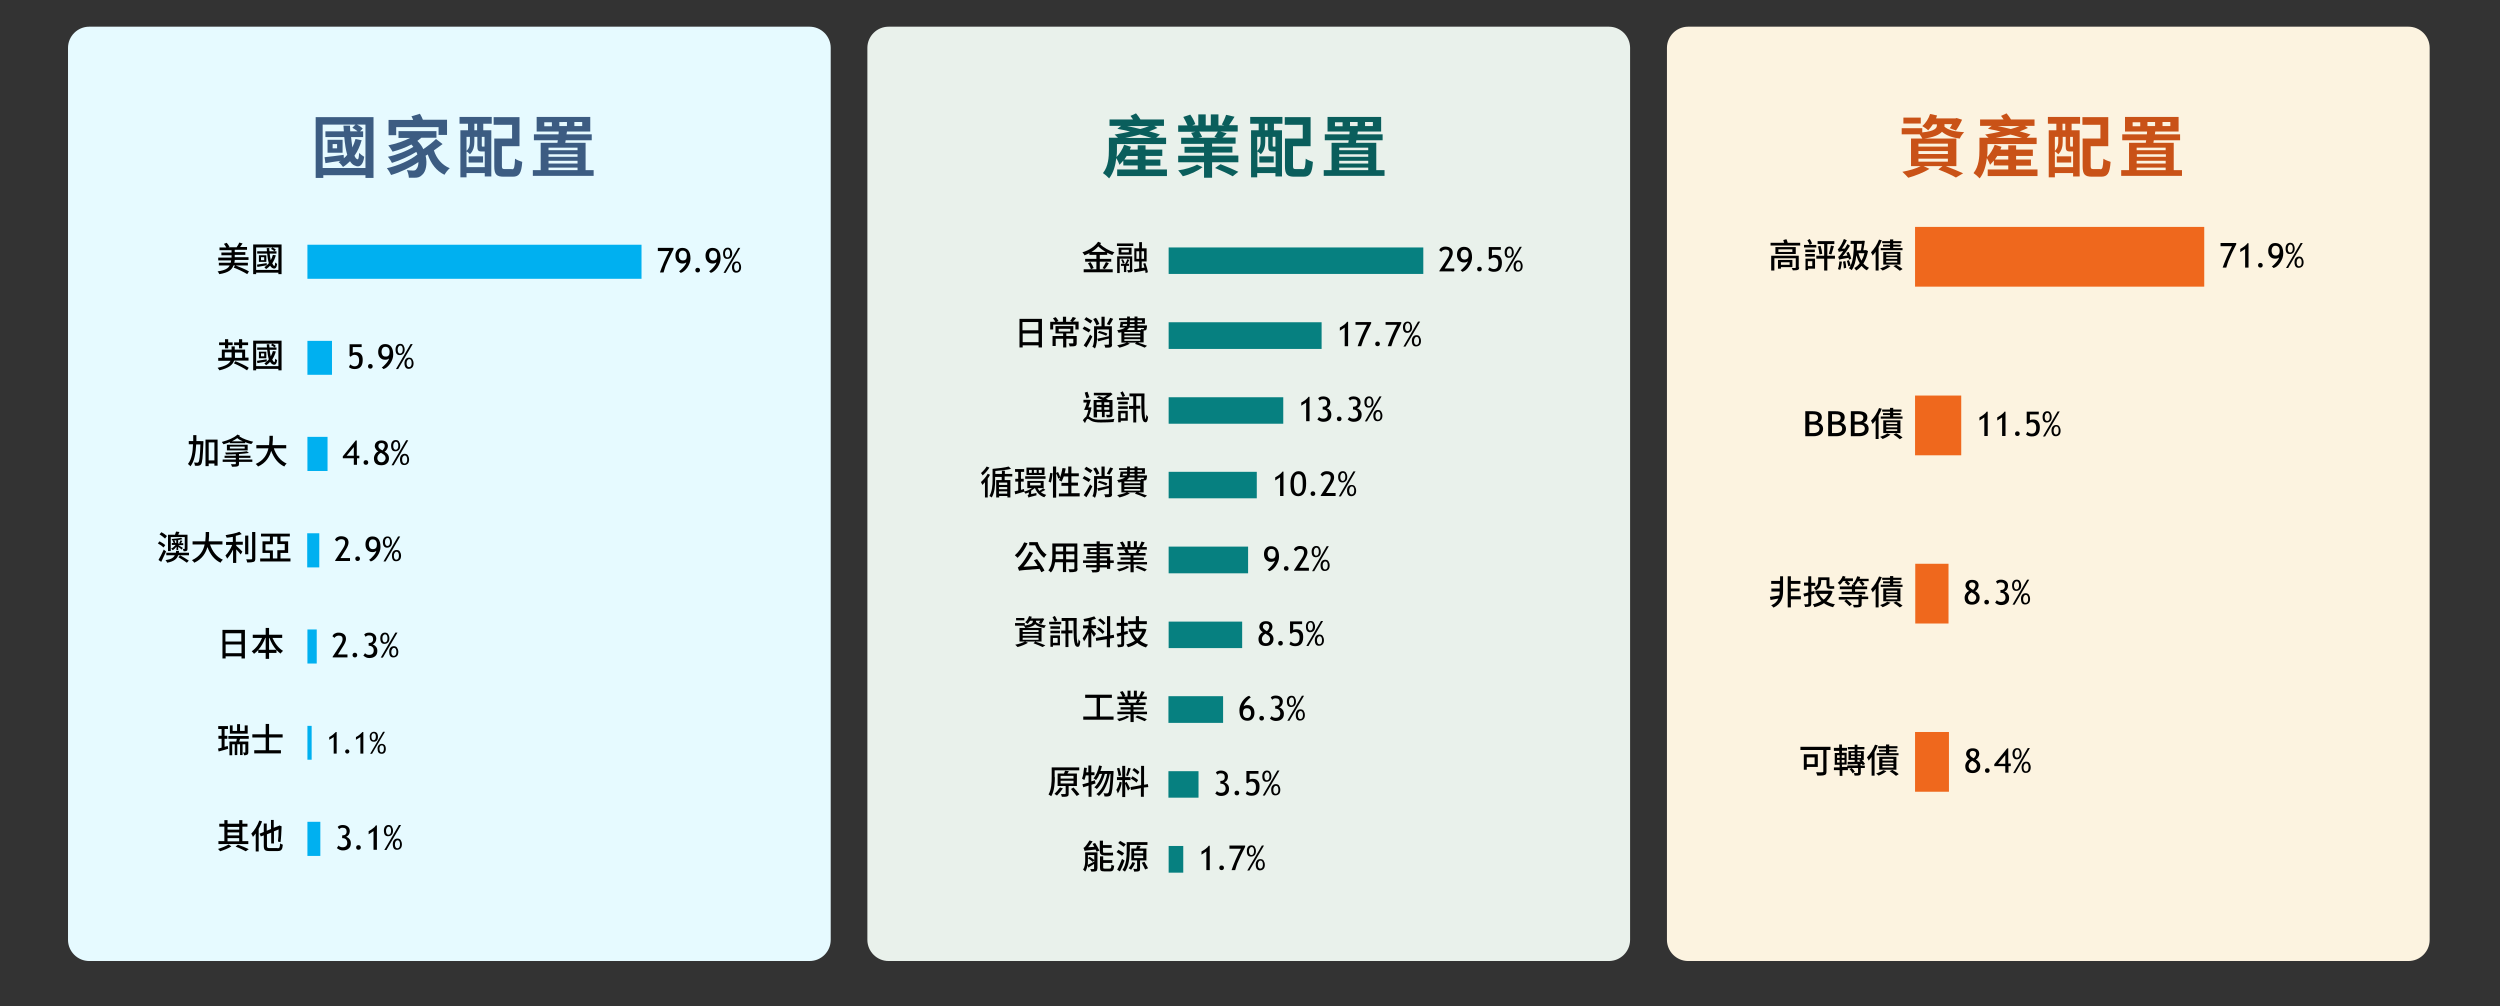 <?xml version="1.0" encoding="utf-8"?>
<!-- Generator: Adobe Illustrator 25.0.1, SVG Export Plug-In . SVG Version: 6.00 Build 0)  -->
<svg version="1.1" id="_圖層_1" xmlns="http://www.w3.org/2000/svg" xmlns:xlink="http://www.w3.org/1999/xlink" x="0px" y="0px"
	 viewBox="0 0 1180 475" style="enable-background:new 0 0 1180 475;" xml:space="preserve">
<rect x="0" y="0" width="1180" height="475" fill="#333333" stroke="none"/>
<style type="text/css">
	.st0{fill:#E9F1EB;}
	.st1{fill:#0A5E5C;}
	.st2{fill:#068080;}
	.st3{fill:#FCF3E0;}
	.st4{fill:#EF681D;}
	.st5{fill:#C95217;}
	.st6{fill:#E6FAFF;}
	.st7{fill:#3C5C82;}
	.st8{fill:#00B0F0;}
</style>
<g>
	<path class="st0" d="M759.4,453.6h-340c-5.5,0-10-4.5-10-10v-421c0-5.5,4.5-10,10-10h340c5.5,0,10,4.5,10,10v421
		C769.4,449.1,764.9,453.6,759.4,453.6z"/>
	<g>
		<path class="st1" d="M550.8,80v3.1h-23.5V80h9.7v-1.9h-6.8v-2.3c-0.6,0.7-1.2,1.4-1.8,2c-0.2-0.7-1-2.3-1.5-3.2
			c-0.4,3.3-1.3,7-3.4,9.6c-0.6-0.7-2.1-2-2.9-2.5c2.6-3.2,2.8-7.7,2.8-11v-5.7h4.3c-0.5-0.5-1.2-1.1-1.6-1.5
			c2.3-0.4,4.8-0.8,7.3-1.4c-2-0.5-4.1-1-6-1.3l1.8-1.4h-5.5v-3h11.1c-0.4-0.6-0.8-1.2-1.2-1.7l2.6-1.2c0.7,0.8,1.6,2,2.1,2.9h11.1
			v3h-4.6l1.5,1c-1.2,0.5-2.5,1.1-3.9,1.6c1.9,0.5,3.6,1,5.1,1.5l-1.8,1.5h4.7v3h-23.2v2.7c0,1,0,2.1-0.2,3.4
			c1.5-1.5,2.8-3.6,3.6-5.8l3.2,1c-0.2,0.4-0.3,0.8-0.5,1.3h3.7v-2h3.7v2h7.9v3h-7.9v1.7h7v2.9h-7V80H550.8z M537,75.3v-1.7h-5.2
			c-0.4,0.6-0.7,1.1-1.1,1.7H537z M543.5,65.1c-1.6-0.5-3.5-1.1-5.5-1.6c-2.3,0.6-4.6,1.2-6.9,1.6H543.5z M532,59.5
			c2,0.4,4.1,0.9,6.2,1.4c1.5-0.4,3-0.9,4.2-1.4H532z"/>
		<path class="st1" d="M567.6,78.9c-2.2,1.8-6,3.5-9.3,4.3c-0.5-0.8-1.5-2-2.2-2.8c3.2-0.4,6.9-1.5,8.9-2.7L567.6,78.9z M584.5,73.5
			v3.1h-12.4v7.3h-3.8v-7.3h-12.2v-3.1h12.2v-1.4h-9.2v-2.8h9.2v-1.4h-10.8V65h5.9c-0.3-0.7-0.8-1.6-1.2-2.3l2.1-0.5h-8.2v-3h4.4
			c-0.5-1.2-1.3-2.8-2-4l3.3-1.1c1,1.3,2,3.3,2.4,4.5l-1.5,0.6h2.9V54h3.5v5.2h2.4V54h3.6v5.2h2.8l-1.2-0.4c0.7-1.3,1.6-3.2,2-4.6
			l4,0.9c-0.9,1.5-1.8,2.9-2.6,4h4.1v3H576l3,0.8c-0.7,0.8-1.4,1.5-2,2h6.2v2.9h-11.1v1.4h9.6v2.8h-9.6v1.4H584.5z M566.1,62.2
			c0.5,0.8,1,1.7,1.3,2.4l-1.7,0.4h8.7l-1.2-0.4c0.5-0.7,1.2-1.7,1.6-2.5H566.1z M576.1,77.5c2.6,1,6.4,2.6,8.4,3.6l-2.7,2.1
			c-1.9-1.1-5.6-2.8-8.3-3.9L576.1,77.5z"/>
		<path class="st1" d="M590.1,55.2h15.2v3.2h-4v3.1h3.8v21.8h-3.1v-1.6h-8.6v2h-2.9V61.5h3.6v-3.1h-4L590.1,55.2z M602.1,78.8v-7.3
			H602h-1.3c-1.7,0-2.1-0.5-2.1-2.7v-4.2h-1.4V67c0,1.9-0.4,4.2-2.1,5.8c-0.3-0.4-1.1-1.1-1.6-1.3v7.4H602.1z M593.4,64.6v6.6
			c1.4-1.3,1.6-2.9,1.6-4.3v-2.3H593.4z M594.4,73.8h6.8v2.9h-6.8V73.8z M598.4,58.4H597v3.1h1.3V58.4z M602.1,64.6h-1.4v4.1
			c0,0.5,0.1,0.5,0.3,0.5h0.6c0.3,0,0.4,0,0.4-0.1V64.6z M614.8,79.9c1.1,0,1.3-0.8,1.5-5c0.8,0.6,2.4,1.2,3.4,1.5
			c-0.4,5.4-1.4,7-4.5,7h-4.2c-3.5,0-4.5-1.1-4.5-5v-13h8.4v-6.5h-8.5v-3.6h12.2v13.7h-8.3v9.3c0,1.2,0.2,1.5,1.3,1.5H614.8z"/>
		<path class="st1" d="M653.5,80.3V83h-28.7v-2.7h3.7V67.4h7.9c0.1-0.4,0.1-0.8,0.2-1.2h-11.3v-2.8h11.6c0.1-0.4,0.1-0.9,0.1-1.3
			h-10.4v-6.9h25.3v6.9h-11c-0.1,0.4-0.1,0.9-0.2,1.3h11.9v2.8h-12.4l-0.2,1.2h9.6v12.9H653.5z M633.7,57.7h-3.6v1.9h3.6V57.7z
			 M632.1,69.7v1.2h13.7v-1.2H632.1z M645.8,72.8h-13.7v1.2h13.7V72.8z M632.1,77.2h13.7v-1.3h-13.7V77.2z M632.1,80.3h13.7v-1.2
			h-13.7V80.3z M637.2,59.5h3.6v-1.9h-3.6V59.5z M644.3,59.5h3.7v-1.9h-3.7V59.5z"/>
	</g>
	<g>
		<g>
			<path class="st2" d="M671.8,116.8H551.6v12.5h120.2V116.8L671.8,116.8z M623.8,152.1h-72.2v12.6h72.2V152.1L623.8,152.1z
				 M605.7,187.5h-54.1v12.5h54.1V187.5L605.7,187.5z M593.2,222.7h-41.6v12.5h41.6V222.7L593.2,222.7z M589.1,258h-37.5v12.6h37.5
				V258L589.1,258z M586.3,293.4h-34.7v12.5h34.7V293.4L586.3,293.4z M577.3,328.6h-25.8v12.6h25.8V328.6L577.3,328.6z M565.7,364
				h-14.2v12.5h14.2V364L565.7,364z M558.5,399.3h-6.9v12.6h6.9V399.3L558.5,399.3z"/>
		</g>
		<g>
			<g>
				<g>
					<path d="M679.4,128.1v-0.3l3.6-5.5c0.8-1.2,1.1-2.1,1.1-2.9c0-1.1-0.6-1.6-1.8-1.6c-0.4,0-0.8,0.1-1.2,0.3s-0.6,0.5-0.8,0.8
						l-1-0.8c0.2-0.5,0.5-0.9,1-1.2s1.1-0.5,1.9-0.5c1.1,0,2,0.3,2.6,0.8s0.9,1.2,0.9,2.2c0,0.9-0.4,1.9-1.2,3.2l-2.6,4.1h4.5v1.4
						H679.4z"/>
					<path d="M690.2,128.3l-0.8-0.8c0.5-0.2,1.1-0.8,2-1.8s1.4-1.9,1.4-2.4c-0.4,0.4-1,0.6-1.8,0.6c-1,0-1.8-0.3-2.4-1
						s-0.9-1.5-0.9-2.7c0-1.1,0.3-2,0.9-2.7s1.4-1,2.4-1c2.5,0,3.8,1.7,3.8,5c0,1.4-0.5,2.8-1.5,4.3S691.3,128,690.2,128.3z
						 M693.2,120.3c0-1.6-0.7-2.4-2-2.4c-0.6,0-1,0.2-1.3,0.6s-0.5,1-0.5,1.7c0,0.7,0.2,1.3,0.5,1.7s0.8,0.6,1.3,0.6
						C692.5,122.5,693.2,121.8,693.2,120.3z"/>
					<path d="M698.3,125.9c0.3,0,0.6,0.1,0.8,0.3s0.3,0.5,0.3,0.8s-0.1,0.6-0.3,0.8s-0.5,0.3-0.8,0.3s-0.6-0.1-0.8-0.3
						s-0.3-0.5-0.3-0.8s0.1-0.6,0.3-0.8S698,125.9,698.3,125.9z"/>
					<path d="M703.2,122.5l-0.5-0.4v-5.5h5.7v1.3h-4.2v2.8c0.4-0.3,0.9-0.4,1.5-0.4c1.1,0,1.9,0.3,2.4,1s0.8,1.5,0.8,2.7
						c0,2.9-1.3,4.3-3.8,4.3c-1.1,0-2-0.3-2.7-0.9l0.6-1.3c0.7,0.6,1.4,0.9,2,0.9c1.5,0,2.2-0.9,2.2-2.8c0-1.7-0.7-2.6-2.2-2.6
						C704.4,121.6,703.8,121.9,703.2,122.5z"/>
					<path d="M710.2,119c0-0.8,0.2-1.4,0.6-1.9s1-0.7,1.6-0.7c0.6,0,1.2,0.2,1.5,0.7s0.6,1.1,0.6,2c0,0.8-0.2,1.5-0.6,1.9
						s-0.9,0.7-1.6,0.7C710.9,121.8,710.2,120.9,710.2,119z M711.4,128.3h-1l6.9-11.8h1L711.4,128.3z M711.2,119.1
						c0,0.6,0.1,1.1,0.3,1.4s0.5,0.5,0.8,0.5c0.8,0,1.3-0.6,1.3-1.9c0-1.2-0.4-1.9-1.1-1.9c-0.4,0-0.7,0.2-0.9,0.5
						S711.2,118.6,711.2,119.1z M714.4,125.5c0-0.8,0.2-1.4,0.6-1.9s1-0.7,1.6-0.7c0.6,0,1.2,0.2,1.5,0.7s0.6,1.1,0.6,2
						c0,0.8-0.2,1.5-0.6,1.9s-0.9,0.7-1.6,0.7C715.2,128.3,714.4,127.4,714.4,125.5z M715.4,125.6c0,0.6,0.1,1.1,0.3,1.4
						s0.5,0.5,0.8,0.5c0.8,0,1.3-0.6,1.3-1.9c0-1.2-0.4-1.9-1.1-1.9c-0.4,0-0.7,0.2-0.9,0.5S715.4,125,715.4,125.6z"/>
				</g>
			</g>
		</g>
		<g>
			<g>
				<g>
					<path d="M634.7,163.4v-8.8l-2.3,1.5v-1.5c0.6-0.3,1.2-0.7,1.9-1.2s1.2-1,1.5-1.5h0.5v11.5H634.7z"/>
					<path d="M642.5,163.4h-1.7c0.4-1.2,1-2.8,1.9-4.9s1.7-3.7,2.5-5.2h-5.4V152h7.4v0.6l-1,2c-0.3,0.7-0.7,1.4-1.1,2.2
						s-0.7,1.6-1.1,2.5s-0.7,1.6-0.9,2.3S642.6,162.9,642.5,163.4z"/>
					<path d="M650.2,161.2c0.3,0,0.6,0.1,0.8,0.3s0.3,0.5,0.3,0.8s-0.1,0.6-0.3,0.8s-0.5,0.3-0.8,0.3s-0.6-0.1-0.8-0.3
						s-0.3-0.5-0.3-0.8s0.1-0.6,0.3-0.8S649.9,161.2,650.2,161.2z"/>
					<path d="M656.7,163.4H655c0.4-1.2,1-2.8,1.9-4.9s1.7-3.7,2.5-5.2H654V152h7.4v0.6l-1,2c-0.3,0.7-0.7,1.4-1.1,2.2
						s-0.7,1.6-1.1,2.5s-0.7,1.6-0.9,2.3S656.9,162.9,656.7,163.4z"/>
					<path d="M662.2,154.4c0-0.8,0.2-1.4,0.6-1.9s1-0.7,1.6-0.7c0.6,0,1.2,0.2,1.5,0.7s0.6,1.1,0.6,2c0,0.8-0.2,1.5-0.6,1.9
						s-0.9,0.7-1.6,0.7C662.9,157.2,662.2,156.2,662.2,154.4z M663.4,163.6h-1l6.9-11.8h1L663.4,163.6z M663.2,154.4
						c0,0.6,0.1,1.1,0.3,1.4s0.5,0.5,0.8,0.5c0.8,0,1.3-0.6,1.3-1.9c0-1.2-0.4-1.9-1.1-1.9c-0.4,0-0.7,0.2-0.9,0.5
						S663.2,153.9,663.2,154.4z M666.4,160.8c0-0.8,0.2-1.4,0.6-1.9s1-0.7,1.6-0.7c0.6,0,1.2,0.2,1.5,0.7s0.6,1.1,0.6,2
						c0,0.8-0.2,1.5-0.6,1.9s-0.9,0.7-1.6,0.7C667.1,163.6,666.4,162.7,666.4,160.8z M667.4,160.9c0,0.6,0.1,1.1,0.3,1.4
						s0.5,0.5,0.8,0.5c0.8,0,1.3-0.6,1.3-1.9c0-1.2-0.4-1.9-1.1-1.9c-0.4,0-0.7,0.2-0.9,0.5S667.4,160.3,667.4,160.9z"/>
				</g>
			</g>
		</g>
		<g>
			<g>
				<g>
					<path d="M616.5,198.8V190l-2.3,1.5V190c0.6-0.3,1.2-0.7,1.9-1.2s1.2-1,1.5-1.5h0.5v11.5H616.5z"/>
					<path d="M621.8,198l0.8-1.2c0.5,0.6,1.2,0.8,1.9,0.8c1.4,0,2.2-0.7,2.2-2.1c0-0.6-0.2-1.2-0.6-1.6s-1-0.6-1.7-0.6h-0.1V192h0.1
						c1.3,0,2-0.6,2-1.8c0-1.2-0.6-1.8-1.9-1.8c-0.7,0-1.2,0.2-1.6,0.7l-0.7-1.1c0.5-0.6,1.3-0.9,2.4-0.9c1,0,1.8,0.3,2.4,0.8
						s0.9,1.2,0.9,2.1c0,0.6-0.2,1.2-0.5,1.7s-0.8,0.8-1.2,1c0.7,0.2,1.2,0.6,1.6,1.1s0.6,1.1,0.6,1.9c0,1.1-0.3,1.9-1,2.5
						s-1.6,0.9-2.8,0.9c-0.5,0-1-0.1-1.5-0.3S622.1,198.2,621.8,198z"/>
					<path d="M632.1,196.6c0.3,0,0.6,0.1,0.8,0.3s0.3,0.5,0.3,0.8s-0.1,0.6-0.3,0.8s-0.5,0.3-0.8,0.3s-0.6-0.1-0.8-0.3
						s-0.3-0.5-0.3-0.8s0.1-0.6,0.3-0.8S631.7,196.6,632.1,196.6z"/>
					<path d="M636.1,198l0.8-1.2c0.5,0.6,1.2,0.8,1.9,0.8c1.4,0,2.2-0.7,2.2-2.1c0-0.6-0.2-1.2-0.6-1.6s-1-0.6-1.7-0.6h-0.1V192h0.1
						c1.3,0,2-0.6,2-1.8c0-1.2-0.6-1.8-1.9-1.8c-0.7,0-1.2,0.2-1.6,0.7l-0.7-1.1c0.5-0.6,1.3-0.9,2.4-0.9c1,0,1.8,0.3,2.4,0.8
						s0.9,1.2,0.9,2.1c0,0.6-0.2,1.2-0.5,1.7s-0.8,0.8-1.2,1c0.7,0.2,1.2,0.6,1.6,1.1s0.6,1.1,0.6,1.9c0,1.1-0.3,1.9-1,2.5
						s-1.6,0.9-2.8,0.9c-0.5,0-1-0.1-1.5-0.3S636.3,198.2,636.1,198z"/>
					<path d="M644,189.7c0-0.8,0.2-1.4,0.6-1.9s1-0.7,1.6-0.7c0.6,0,1.2,0.2,1.5,0.7s0.6,1.1,0.6,2c0,0.8-0.2,1.5-0.6,1.9
						s-0.9,0.7-1.6,0.7C644.7,192.5,644,191.6,644,189.7z M645.2,198.9h-1l6.9-11.8h1L645.2,198.9z M645,189.8
						c0,0.6,0.1,1.1,0.3,1.4s0.5,0.5,0.8,0.5c0.8,0,1.3-0.6,1.3-1.9c0-1.2-0.4-1.9-1.1-1.9c-0.4,0-0.7,0.2-0.9,0.5
						S645,189.2,645,189.8z M648.2,196.1c0-0.8,0.2-1.4,0.6-1.9s1-0.7,1.6-0.7c0.6,0,1.2,0.2,1.5,0.7s0.6,1.1,0.6,2
						c0,0.8-0.2,1.5-0.6,1.9s-0.9,0.7-1.6,0.7C649,198.9,648.2,198,648.2,196.1z M649.2,196.2c0,0.6,0.1,1.1,0.3,1.4
						s0.5,0.5,0.8,0.5c0.8,0,1.3-0.6,1.3-1.9c0-1.2-0.4-1.9-1.1-1.9c-0.4,0-0.7,0.2-0.9,0.5S649.2,195.6,649.2,196.2z"/>
				</g>
			</g>
		</g>
		<g>
			<g>
				<g>
					<path d="M604.2,234.1v-8.8l-2.3,1.5v-1.5c0.6-0.3,1.2-0.7,1.9-1.2s1.2-1,1.5-1.5h0.5v11.5H604.2z"/>
					<path d="M609.1,228c0-1.6,0.3-3,1-4s1.6-1.6,2.8-1.6c1.2,0,2.1,0.4,2.7,1.3s0.9,2.4,0.9,4.5c0,1.9-0.3,3.3-0.9,4.4
						s-1.6,1.6-2.8,1.6s-2.1-0.4-2.8-1.3S609.1,230.5,609.1,228z M610.7,228.2c0,3.2,0.7,4.8,2,4.8c0.8,0,1.3-0.4,1.7-1.1
						s0.5-1.9,0.5-3.7c0-1.2-0.1-2.1-0.2-2.7s-0.4-1-0.7-1.3s-0.7-0.4-1.2-0.4C611.4,223.8,610.7,225.2,610.7,228.2z"/>
					<path d="M619.7,231.9c0.3,0,0.6,0.1,0.8,0.3s0.3,0.5,0.3,0.8s-0.1,0.6-0.3,0.8s-0.5,0.3-0.8,0.3s-0.6-0.1-0.8-0.3
						s-0.3-0.5-0.3-0.8s0.1-0.6,0.3-0.8S619.4,231.9,619.7,231.9z"/>
					<path d="M623.4,234.1v-0.3l3.6-5.5c0.8-1.2,1.1-2.1,1.1-2.9c0-1.1-0.6-1.6-1.8-1.6c-0.4,0-0.8,0.1-1.2,0.3s-0.6,0.5-0.8,0.8
						l-1-0.8c0.2-0.5,0.5-0.9,1-1.2s1.1-0.5,1.9-0.5c1.1,0,2,0.3,2.6,0.8s0.9,1.2,0.9,2.2c0,0.9-0.4,1.9-1.2,3.2l-2.6,4.1h4.5v1.4
						H623.4z"/>
					<path d="M631.6,225c0-0.8,0.2-1.4,0.6-1.9s1-0.7,1.6-0.7c0.6,0,1.2,0.2,1.5,0.7s0.6,1.1,0.6,2c0,0.8-0.2,1.5-0.6,1.9
						s-0.9,0.7-1.6,0.7C632.4,227.8,631.6,226.9,631.6,225z M632.9,234.3h-1l6.9-11.8h1L632.9,234.3z M632.6,225.1
						c0,0.6,0.1,1.1,0.3,1.4s0.5,0.5,0.8,0.5c0.8,0,1.3-0.6,1.3-1.9c0-1.2-0.4-1.9-1.1-1.9c-0.4,0-0.7,0.2-0.9,0.5
						S632.6,224.5,632.6,225.1z M635.8,231.5c0-0.8,0.2-1.4,0.6-1.9s1-0.7,1.6-0.7c0.6,0,1.2,0.2,1.5,0.7s0.6,1.1,0.6,2
						c0,0.8-0.2,1.5-0.6,1.9s-0.9,0.7-1.6,0.7C636.6,234.3,635.8,233.3,635.8,231.5z M636.8,231.5c0,0.6,0.1,1.1,0.3,1.4
						s0.5,0.5,0.8,0.5c0.8,0,1.3-0.6,1.3-1.9c0-1.2-0.4-1.9-1.1-1.9c-0.4,0-0.7,0.2-0.9,0.5S636.8,231,636.8,231.5z"/>
				</g>
			</g>
		</g>
		<g>
			<g>
				<g>
					<path d="M599.1,269.6l-0.8-0.8c0.5-0.2,1.1-0.8,2-1.8s1.4-1.9,1.4-2.4c-0.4,0.4-1,0.6-1.8,0.6c-1,0-1.8-0.3-2.4-1
						c-0.6-0.6-0.9-1.5-0.9-2.7c0-1.1,0.3-2,0.9-2.7c0.6-0.7,1.4-1,2.4-1c2.5,0,3.8,1.7,3.8,5c0,1.4-0.5,2.8-1.5,4.3
						C601.2,268.5,600.2,269.3,599.1,269.6z M602.1,261.5c0-1.6-0.7-2.4-2-2.4c-0.6,0-1,0.2-1.3,0.6c-0.3,0.4-0.5,1-0.5,1.7
						c0,0.7,0.2,1.3,0.5,1.7c0.3,0.4,0.8,0.6,1.3,0.6C601.4,263.8,602.1,263.1,602.1,261.5z"/>
					<path d="M607.1,267.2c0.3,0,0.6,0.1,0.8,0.3c0.2,0.2,0.3,0.5,0.3,0.8c0,0.3-0.1,0.6-0.3,0.8c-0.2,0.2-0.5,0.3-0.8,0.3
						s-0.6-0.1-0.8-0.3c-0.2-0.2-0.3-0.5-0.3-0.8c0-0.3,0.1-0.6,0.3-0.8C606.5,267.3,606.8,267.2,607.1,267.2z"/>
					<path d="M610.8,269.4v-0.3l3.6-5.5c0.8-1.2,1.1-2.1,1.1-2.9c0-1.1-0.6-1.6-1.8-1.6c-0.4,0-0.8,0.1-1.2,0.3
						c-0.4,0.2-0.6,0.5-0.8,0.8l-1-0.8c0.2-0.5,0.5-0.9,1-1.2c0.5-0.3,1.1-0.5,1.9-0.5c1.1,0,2,0.3,2.6,0.8s0.9,1.2,0.9,2.2
						c0,0.9-0.4,1.9-1.2,3.2l-2.6,4.1h4.5v1.4H610.8z"/>
					<path d="M619.1,260.3c0-0.8,0.2-1.4,0.6-1.9c0.4-0.5,1-0.7,1.6-0.7c0.6,0,1.2,0.2,1.5,0.7s0.6,1.1,0.6,2c0,0.8-0.2,1.5-0.6,1.9
						s-0.9,0.7-1.6,0.7C619.8,263.1,619.1,262.2,619.1,260.3z M620.3,269.6h-1l6.9-11.8h1L620.3,269.6z M620.1,260.4
						c0,0.6,0.1,1.1,0.3,1.4s0.5,0.5,0.8,0.5c0.8,0,1.3-0.6,1.3-1.9c0-1.2-0.4-1.9-1.1-1.9c-0.4,0-0.7,0.2-0.9,0.5
						C620.2,259.4,620.1,259.9,620.1,260.4z M623.3,266.8c0-0.8,0.2-1.4,0.6-1.9c0.4-0.5,1-0.7,1.6-0.7c0.6,0,1.2,0.2,1.5,0.7
						s0.6,1.1,0.6,2c0,0.8-0.2,1.5-0.6,1.9s-0.9,0.7-1.6,0.7C624,269.6,623.3,268.6,623.3,266.8z M624.3,266.9
						c0,0.6,0.1,1.1,0.3,1.4s0.5,0.5,0.8,0.5c0.8,0,1.3-0.6,1.3-1.9c0-1.2-0.4-1.9-1.1-1.9c-0.4,0-0.7,0.2-0.9,0.5
						C624.4,265.8,624.3,266.3,624.3,266.9z"/>
				</g>
			</g>
		</g>
		<g>
			<g>
				<g>
					<path d="M596.1,298.4c-0.5-0.3-0.9-0.6-1.2-1.1c-0.3-0.5-0.5-0.9-0.5-1.4c0-0.8,0.3-1.5,0.9-2c0.6-0.5,1.3-0.7,2.2-0.7
						c1,0,1.7,0.2,2.3,0.7c0.5,0.5,0.8,1.2,0.8,2c0,0.5-0.2,1-0.5,1.5c-0.3,0.5-0.7,0.9-1.1,1.1c1.4,0.8,2.1,1.8,2.1,3
						c0,1.1-0.3,1.9-1,2.5c-0.6,0.6-1.5,0.9-2.6,0.9c-2.3,0-3.5-1.1-3.5-3.3c0-0.6,0.2-1.3,0.6-1.9
						C595,299.1,595.5,298.6,596.1,298.4z M597.3,299.1c-1.1,0.6-1.7,1.5-1.7,2.5c0,0.6,0.2,1,0.5,1.4s0.8,0.6,1.4,0.6
						c0.6,0,1.1-0.2,1.4-0.6s0.6-0.9,0.6-1.4c0-0.4-0.1-0.8-0.4-1.2C598.8,300,598.2,299.6,597.3,299.1z M598,297.9
						c0.7-0.7,1.1-1.4,1.1-2.1c0-0.4-0.1-0.8-0.4-1c-0.3-0.3-0.7-0.4-1.1-0.4c-1,0-1.5,0.5-1.5,1.4C596,296.5,596.7,297.2,598,297.9
						z"/>
					<path d="M604.4,302.5c0.3,0,0.6,0.1,0.8,0.3c0.2,0.2,0.3,0.5,0.3,0.8c0,0.3-0.1,0.6-0.3,0.8c-0.2,0.2-0.5,0.3-0.8,0.3
						s-0.6-0.1-0.8-0.3c-0.2-0.2-0.3-0.5-0.3-0.8c0-0.3,0.1-0.6,0.3-0.8C603.8,302.7,604.1,302.5,604.4,302.5z"/>
					<path d="M609.4,299.2l-0.5-0.4v-5.5h5.7v1.3h-4.2v2.8c0.4-0.3,0.9-0.4,1.5-0.4c1.1,0,1.9,0.3,2.4,1c0.6,0.6,0.8,1.5,0.8,2.7
						c0,2.9-1.3,4.3-3.8,4.3c-1.1,0-2-0.3-2.7-0.9l0.6-1.3c0.7,0.6,1.4,0.9,2,0.9c1.5,0,2.2-0.9,2.2-2.8c0-1.7-0.7-2.6-2.2-2.6
						C610.5,298.3,609.9,298.6,609.4,299.2z"/>
					<path d="M616.4,295.7c0-0.8,0.2-1.4,0.6-1.9c0.4-0.5,1-0.7,1.6-0.7c0.6,0,1.2,0.2,1.5,0.7s0.6,1.1,0.6,2c0,0.8-0.2,1.5-0.6,1.9
						s-0.9,0.7-1.6,0.7C617.1,298.5,616.4,297.5,616.4,295.7z M617.6,304.9h-1l6.9-11.8h1L617.6,304.9z M617.3,295.7
						c0,0.6,0.1,1.1,0.3,1.4s0.5,0.5,0.8,0.5c0.8,0,1.3-0.6,1.3-1.9c0-1.2-0.4-1.9-1.1-1.9c-0.4,0-0.7,0.2-0.9,0.5
						C617.4,294.7,617.3,295.2,617.3,295.7z M620.6,302.1c0-0.8,0.2-1.4,0.6-1.9c0.4-0.5,1-0.7,1.6-0.7c0.6,0,1.2,0.2,1.5,0.7
						s0.6,1.1,0.6,2c0,0.8-0.2,1.5-0.6,1.9s-0.9,0.7-1.6,0.7C621.3,304.9,620.6,304,620.6,302.1z M621.6,302.2
						c0,0.6,0.1,1.1,0.3,1.4s0.5,0.5,0.8,0.5c0.8,0,1.3-0.6,1.3-1.9c0-1.2-0.4-1.9-1.1-1.9c-0.4,0-0.7,0.2-0.9,0.5
						C621.7,301.2,621.6,301.6,621.6,302.2z"/>
				</g>
			</g>
		</g>
		<g>
			<g>
				<g>
					<path d="M589.6,328.4l0.8,0.8c-0.5,0.2-1.1,0.8-2,1.8c-0.9,1-1.3,1.9-1.4,2.4c0.4-0.4,1-0.6,1.8-0.6c1,0,1.8,0.3,2.4,1
						c0.6,0.6,0.9,1.5,0.9,2.7c0,1.1-0.3,2-0.9,2.7c-0.6,0.7-1.4,1-2.4,1c-2.5,0-3.8-1.7-3.8-5c0-1.4,0.5-2.8,1.5-4.3
						C587.5,329.6,588.5,328.7,589.6,328.4z M586.7,336.5c0,1.6,0.7,2.4,2,2.4c0.6,0,1-0.2,1.3-0.6c0.3-0.4,0.5-1,0.5-1.7
						c0-0.7-0.2-1.3-0.5-1.7c-0.3-0.4-0.8-0.6-1.3-0.6C587.3,334.2,586.7,335,586.7,336.5z"/>
					<path d="M595.5,337.9c0.3,0,0.6,0.1,0.8,0.3c0.2,0.2,0.3,0.5,0.3,0.8c0,0.3-0.1,0.6-0.3,0.8c-0.2,0.2-0.5,0.3-0.8,0.3
						s-0.6-0.1-0.8-0.3c-0.2-0.2-0.3-0.5-0.3-0.8c0-0.3,0.1-0.6,0.3-0.8C594.9,338,595.1,337.9,595.5,337.9z"/>
					<path d="M599.4,339.2l0.8-1.2c0.5,0.6,1.2,0.8,1.9,0.8c1.4,0,2.2-0.7,2.2-2.1c0-0.6-0.2-1.2-0.6-1.6c-0.4-0.4-1-0.6-1.7-0.6
						h-0.1v-1.3h0.1c1.3,0,2-0.6,2-1.8c0-1.2-0.6-1.8-1.9-1.8c-0.7,0-1.2,0.2-1.6,0.7l-0.7-1.1c0.5-0.6,1.3-0.9,2.4-0.9
						c1,0,1.8,0.3,2.4,0.8c0.6,0.5,0.9,1.2,0.9,2.1c0,0.6-0.2,1.2-0.5,1.7c-0.4,0.5-0.8,0.8-1.2,1c0.7,0.2,1.2,0.6,1.6,1.1
						c0.4,0.5,0.6,1.1,0.6,1.9c0,1.1-0.3,1.9-1,2.5s-1.6,0.9-2.8,0.9c-0.5,0-1-0.1-1.5-0.3C600.1,339.7,599.7,339.5,599.4,339.2z"/>
					<path d="M607.4,331c0-0.8,0.2-1.4,0.6-1.9c0.4-0.5,1-0.7,1.6-0.7c0.6,0,1.2,0.2,1.5,0.7s0.6,1.1,0.6,2c0,0.8-0.2,1.5-0.6,1.9
						s-0.9,0.7-1.6,0.7C608.1,333.8,607.4,332.8,607.4,331z M608.6,340.2h-1l6.9-11.8h1L608.6,340.2z M608.4,331.1
						c0,0.6,0.1,1.1,0.3,1.4s0.5,0.5,0.8,0.5c0.8,0,1.3-0.6,1.3-1.9c0-1.2-0.4-1.9-1.1-1.9c-0.4,0-0.7,0.2-0.9,0.5
						C608.5,330,608.4,330.5,608.4,331.1z M611.6,337.4c0-0.8,0.2-1.4,0.6-1.9c0.4-0.5,1-0.7,1.6-0.7c0.6,0,1.2,0.2,1.5,0.7
						s0.6,1.1,0.6,2c0,0.8-0.2,1.5-0.6,1.9s-0.9,0.7-1.6,0.7C612.3,340.2,611.6,339.3,611.6,337.4z M612.6,337.5
						c0,0.6,0.1,1.1,0.3,1.4s0.5,0.5,0.8,0.5c0.8,0,1.3-0.6,1.3-1.9c0-1.2-0.4-1.9-1.1-1.9c-0.4,0-0.7,0.2-0.9,0.5
						C612.7,336.5,612.6,336.9,612.6,337.5z"/>
				</g>
			</g>
		</g>
		<g>
			<g>
				<g>
					<path d="M573.6,374.6l0.8-1.2c0.5,0.6,1.2,0.8,1.9,0.8c1.4,0,2.2-0.7,2.2-2.1c0-0.6-0.2-1.2-0.6-1.6c-0.4-0.4-1-0.6-1.7-0.6
						H576v-1.3h0.1c1.3,0,2-0.6,2-1.8c0-1.2-0.6-1.8-1.9-1.8c-0.7,0-1.2,0.2-1.6,0.7l-0.7-1.1c0.5-0.6,1.3-0.9,2.4-0.9
						c1,0,1.8,0.3,2.4,0.8c0.6,0.5,0.9,1.2,0.9,2.1c0,0.6-0.2,1.2-0.5,1.7c-0.4,0.5-0.8,0.8-1.2,1c0.7,0.2,1.2,0.6,1.6,1.1
						c0.4,0.5,0.6,1.1,0.6,1.9c0,1.1-0.3,1.9-1,2.5s-1.6,0.9-2.8,0.9c-0.5,0-1-0.1-1.5-0.3C574.3,375.1,573.9,374.8,573.6,374.6z"/>
					<path d="M583.8,373.2c0.3,0,0.6,0.1,0.8,0.3c0.2,0.2,0.3,0.5,0.3,0.8c0,0.3-0.1,0.6-0.3,0.8c-0.2,0.2-0.5,0.3-0.8,0.3
						s-0.6-0.1-0.8-0.3c-0.2-0.2-0.3-0.5-0.3-0.8c0-0.3,0.1-0.6,0.3-0.8C583.2,373.3,583.5,373.2,583.8,373.2z"/>
					<path d="M588.8,369.8l-0.5-0.4v-5.5h5.7v1.3h-4.2v2.8c0.4-0.3,0.9-0.4,1.5-0.4c1.1,0,1.9,0.3,2.4,1c0.6,0.6,0.8,1.5,0.8,2.7
						c0,2.9-1.3,4.3-3.8,4.3c-1.1,0-2-0.3-2.7-0.9l0.6-1.3c0.7,0.6,1.4,0.9,2,0.9c1.5,0,2.2-0.9,2.2-2.8c0-1.7-0.7-2.6-2.2-2.6
						C590,368.9,589.4,369.2,588.8,369.8z"/>
					<path d="M595.8,366.3c0-0.8,0.2-1.4,0.6-1.9c0.4-0.5,1-0.7,1.6-0.7c0.6,0,1.2,0.2,1.5,0.7s0.6,1.1,0.6,2c0,0.8-0.2,1.5-0.6,1.9
						s-0.9,0.7-1.6,0.7C596.5,369.1,595.8,368.2,595.8,366.3z M597,375.5h-1l6.9-11.8h1L597,375.5z M596.8,366.4
						c0,0.6,0.1,1.1,0.3,1.4s0.5,0.5,0.8,0.5c0.8,0,1.3-0.6,1.3-1.9c0-1.2-0.4-1.9-1.1-1.9c-0.4,0-0.7,0.2-0.9,0.5
						C596.9,365.4,596.8,365.8,596.8,366.4z M600,372.7c0-0.8,0.2-1.4,0.6-1.9c0.4-0.5,1-0.7,1.6-0.7c0.6,0,1.2,0.2,1.5,0.7
						s0.6,1.1,0.6,2c0,0.8-0.2,1.5-0.6,1.9s-0.9,0.7-1.6,0.7C600.7,375.5,600,374.6,600,372.7z M601,372.8c0,0.6,0.1,1.1,0.3,1.4
						s0.5,0.5,0.8,0.5c0.8,0,1.3-0.6,1.3-1.9c0-1.2-0.4-1.9-1.1-1.9c-0.4,0-0.7,0.2-0.9,0.5C601.1,371.8,601,372.3,601,372.8z"/>
				</g>
			</g>
		</g>
		<g>
			<g>
				<g>
					<path d="M569.4,410.7v-8.8l-2.3,1.5v-1.5c0.6-0.3,1.2-0.7,1.9-1.2c0.7-0.5,1.2-1,1.5-1.5h0.5v11.5H569.4z"/>
					<path d="M576.6,408.5c0.3,0,0.6,0.1,0.8,0.3c0.2,0.2,0.3,0.5,0.3,0.8c0,0.3-0.1,0.6-0.3,0.8c-0.2,0.2-0.5,0.3-0.8,0.3
						c-0.3,0-0.6-0.1-0.8-0.3c-0.2-0.2-0.3-0.5-0.3-0.8c0-0.3,0.1-0.6,0.3-0.8C576,408.6,576.2,408.5,576.6,408.5z"/>
					<path d="M583,410.7h-1.7c0.4-1.2,1-2.8,1.9-4.9c0.9-2,1.7-3.7,2.5-5.2h-5.4v-1.5h7.4v0.6l-1,2c-0.3,0.7-0.7,1.4-1.1,2.2
						c-0.4,0.8-0.7,1.6-1.1,2.5c-0.4,0.8-0.7,1.6-0.9,2.3C583.4,409.5,583.2,410.1,583,410.7z"/>
					<path d="M588.5,401.6c0-0.8,0.2-1.4,0.6-1.9c0.4-0.5,1-0.7,1.6-0.7c0.6,0,1.2,0.2,1.5,0.7s0.6,1.1,0.6,2c0,0.8-0.2,1.5-0.6,1.9
						s-0.9,0.7-1.6,0.7C589.2,404.4,588.5,403.5,588.5,401.6z M589.7,410.9h-1l6.9-11.8h1L589.7,410.9z M589.5,401.7
						c0,0.6,0.1,1.1,0.3,1.4s0.5,0.5,0.8,0.5c0.8,0,1.3-0.6,1.3-1.9c0-1.2-0.4-1.9-1.1-1.9c-0.4,0-0.7,0.2-0.9,0.5
						C589.6,400.7,589.5,401.1,589.5,401.7z M592.7,408.1c0-0.8,0.2-1.4,0.6-1.9c0.4-0.5,1-0.7,1.6-0.7c0.6,0,1.2,0.2,1.5,0.7
						s0.6,1.1,0.6,2c0,0.8-0.2,1.5-0.6,1.9s-0.9,0.7-1.6,0.7C593.5,410.9,592.7,409.9,592.7,408.1z M593.7,408.1
						c0,0.6,0.1,1.1,0.3,1.4s0.5,0.5,0.8,0.5c0.8,0,1.3-0.6,1.3-1.9c0-1.2-0.4-1.9-1.1-1.9c-0.4,0-0.7,0.2-0.9,0.5
						C593.8,407.1,593.7,407.6,593.7,408.1z"/>
				</g>
			</g>
		</g>
		<g>
			<g>
				<g>
					<path d="M519.1,120.3v1.9h5.4v1.3h-5.4v3.6h6.1v1.4h-13.7v-1.4h6v-3.6h-5.3v-1.3h5.3v-1.9h-3.3v-0.8c-0.8,0.4-1.5,0.7-2.3,1
						c-0.2-0.4-0.6-1-1-1.4c3-0.9,5.9-2.7,7.4-5l1.4,0.6c-0.1,0.2-0.3,0.4-0.4,0.6c1.6,1.6,4.3,3.1,6.7,3.8c-0.3,0.3-0.8,0.9-1,1.3
						c-0.8-0.3-1.6-0.7-2.4-1.1v1H519.1z M514.7,123.7c0.6,0.8,1.2,2,1.5,2.8l-1.3,0.6c-0.2-0.8-0.8-2-1.4-2.8L514.7,123.7z
						 M521.8,118.9c-1.2-0.8-2.4-1.6-3.4-2.6c-0.9,1-2,1.9-3.2,2.6H521.8z M520.4,126.6c0.5-0.8,1.2-2,1.6-2.9l1.4,0.5
						c-0.6,1-1.3,2.1-1.9,2.8L520.4,126.6z"/>
					<path d="M527.2,114.9h7.7v1.2h-7.7V114.9z M534.6,127.3c0,0.6-0.1,0.9-0.5,1.1c-0.4,0.2-0.9,0.2-1.7,0.2c0-0.3-0.2-0.8-0.4-1.1
						c0.5,0,1,0,1.1,0c0.2,0,0.2-0.1,0.2-0.2v-5.2h-4.8v6.8h-1.2V121h7.1V127.3z M534.1,120.2H528v-3.3h6.1V120.2z M531.6,125.5v2.9
						h-1.1v-2.9h-1.4v-1h2c0.4-0.7,0.8-1.6,1-2.2l0.9,0.4c-0.3,0.6-0.6,1.3-1,1.8h0.9v1H531.6z M530,122.4c0.4,0.5,0.7,1.3,0.8,1.7
						l-0.8,0.3c-0.1-0.5-0.5-1.2-0.8-1.8L530,122.4z M532.8,117.9h-3.5v1.2h3.5V117.9z M540.7,128.9c0-0.4-0.1-0.8-0.2-1.3
						c-1.8,0.4-3.6,0.7-5,0.9l-0.3-1.4c0.7-0.1,1.6-0.2,2.5-0.4v-3.3h-2.3v-6.2h2.3v-2.9h1.3v2.9h2.2v6.2h-2.3v3.1l1.3-0.2
						c-0.2-0.7-0.4-1.3-0.6-1.9l1-0.2c0.5,1.4,1.1,3.2,1.2,4.3L540.7,128.9z M536.4,122.2h1.3v-3.6h-1.3V122.2z M540,118.6h-1.2v3.6
						h1.2V118.6z"/>
				</g>
			</g>
		</g>
		<g>
			<g>
				<g>
					<path d="M491.8,150.5V164h-1.6v-1h-7.5v1h-1.5v-13.5H491.8z M482.6,152v3.9h7.5V152H482.6z M490.2,161.5v-4.1h-7.5v4.1H490.2z"
						/>
					<path d="M509.1,151.9v3.6h-1.5v-2.3h-10.5v2.3h-1.4v-3.6h2.4c-0.3-0.5-0.7-1.2-1.1-1.7l1.3-0.5c0.5,0.5,1,1.3,1.3,1.8l-0.9,0.4
						h3v-2.4h1.5v2.4h2.9l-1-0.4c0.4-0.5,1-1.3,1.2-1.9l1.6,0.5c-0.5,0.6-1,1.3-1.5,1.7H509.1z M508.2,162c0,0.7-0.2,1.1-0.7,1.3
						c-0.6,0.2-1.4,0.2-2.6,0.2c-0.1-0.4-0.3-1-0.5-1.4c0.8,0,1.7,0,1.9,0c0.3,0,0.3-0.1,0.3-0.3v-1.9h-3.3v4.1h-1.5v-4.1h-3.5v3.4
						h-1.5v-4.7h5v-1.2h-3.6v-3.5h8.4v3.5h-3.3v1.2h4.9V162z M499.7,156.5h5.5v-1.3h-5.5V156.5z"/>
					<path d="M513.9,156.9c-0.7-0.4-2-1.2-2.9-1.7l0.8-1.1c0.9,0.4,2.3,1.1,3,1.6L513.9,156.9z M515.6,158.9
						c-0.8,1.7-1.9,3.6-2.8,5.1l-1.3-1c0.9-1.2,2.1-3.2,3-5.1L515.6,158.9z M514.7,152.7c-0.6-0.5-1.9-1.3-2.9-1.9l0.9-1.1
						c0.9,0.5,2.2,1.3,2.9,1.7L514.7,152.7z M524.9,162.5c0,0.8-0.2,1.2-0.7,1.4c-0.5,0.2-1.3,0.2-2.5,0.2c-0.1-0.4-0.3-1-0.5-1.4
						c0.8,0,1.7,0,1.9,0c0.2,0,0.3-0.1,0.3-0.3v-2.6c-1.8,0.5-3.6,0.9-5,1.3l-0.5-1.2c1.4-0.3,3.5-0.8,5.5-1.2v-3.2h-5.6v3.3
						c0,1.8-0.1,4.1-1,5.7c-0.2-0.3-0.8-0.7-1.2-0.8c0.8-1.4,0.8-3.3,0.8-4.8V154h3.5v-4.5h1.5v4.5h3.4V162.5z M517.5,153.6
						c-0.2-0.8-0.9-2.1-1.5-3l1.3-0.6c0.7,0.9,1.3,2.1,1.6,2.9L517.5,153.6z M518.8,156.2c1.3,0.3,3,0.8,3.9,1.3l-0.6,1
						c-0.9-0.5-2.5-1.1-3.9-1.4L518.8,156.2z M525.4,150.5c-0.5,1.1-1.2,2.2-1.7,3l-1.3-0.5c0.5-0.8,1.2-2.1,1.6-3L525.4,150.5z"/>
					<path d="M537.4,161.8c1.5,0.5,3,1,4,1.4l-1.1,0.9c-1-0.5-2.8-1.2-4.6-1.8l0.6-0.6h-4.2l1.2,0.5c-1.3,0.8-3.3,1.5-4.9,1.9
						c-0.2-0.3-0.8-0.8-1.1-1.1c1.6-0.3,3.4-0.8,4.5-1.3h-2.5v-4.9c-0.4,0.1-0.8,0.2-1.3,0.3c-0.1-0.3-0.5-0.9-0.7-1.2
						c1.9-0.3,3.1-0.8,3.8-1.3h-2.6c0.2-0.8,0.3-1.8,0.4-2.7h3.1v-0.8h-3.8v-0.9h3.8v-0.8h1.3v0.8h2.2v-0.8h1.4v0.8h3.5v2.6h-3.5
						v0.8h4.5c0,0,0,0.3,0,0.4c-0.1,0.9-0.2,1.4-0.4,1.7c-0.2,0.2-0.5,0.3-0.8,0.3c-0.1,0-0.2,0-0.4,0v5.6H537.4z M530,153
						c0,0.3-0.1,0.6-0.1,0.8h1.9c0.1-0.3,0.2-0.5,0.2-0.8H530z M538.2,156.7h-7.5v0.8h7.5V156.7z M538.2,158.4h-7.5v0.8h7.5V158.4z
						 M530.7,160.9h7.5v-0.8h-7.5V160.9z M532.9,154.7c-0.2,0.4-0.5,0.7-1,1.1h3.6v-1.1H532.9z M535.5,153h-2.2c0,0.3,0,0.6-0.1,0.8
						h2.3V153z M533.3,152h2.2v-0.8h-2.2V152z M536.9,151.2v0.8h2.1v-0.8H536.9z M536.9,154.7v1.1h1.7c0-0.2-0.1-0.4-0.2-0.5
						c0.4,0,0.8,0.1,1,0.1c0.2,0,0.3,0,0.4-0.1c0.1-0.1,0.1-0.2,0.2-0.5H536.9z"/>
				</g>
			</g>
		</g>
		<g>
			<g>
				<g>
					<path d="M515.2,192.4c-0.3,1.4-0.7,2.9-1.3,4.1c0.3,0.2,0.6,0.4,1.2,0.8c1.1,0.7,2.6,0.8,4.5,0.8c1.9,0,4.6-0.1,6.4-0.4
						c-0.2,0.4-0.4,1.1-0.4,1.5c-1.2,0.1-4.2,0.2-6,0.2c-2.1,0-3.5-0.2-4.6-0.8c-0.6-0.4-1.2-0.9-1.6-0.9c-0.4,0-0.9,1-1.3,2l-1-1.4
						c0.5-0.7,1.1-1.3,1.6-1.7c0.4-0.9,0.8-2,1-3.1h-2c0.4-0.9,0.9-2.2,1.3-3.5h-1.6v-1.3h3.5c-0.4,1.1-0.8,2.4-1.2,3.6h0.9l0.2-0.1
						L515.2,192.4z M512.8,188c-0.2-0.7-0.6-1.8-0.8-2.7l1.3-0.4c0.3,0.8,0.7,1.9,0.9,2.6L512.8,188z M517.6,197h-1.4v-8.2h4.1
						c-0.8-0.4-1.8-0.8-2.6-1.1l1-0.8c0.6,0.2,1.4,0.5,2.1,0.8c0.6-0.3,1.2-0.7,1.7-1.1h-6.2v-1.2h7.6l0.3-0.1l0.9,0.7
						c-0.8,0.8-1.9,1.6-3.1,2.2c0.4,0.2,0.8,0.4,1.1,0.6h2v6.8c0,0.7-0.1,1-0.6,1.2c-0.5,0.2-1.1,0.2-2.1,0.2c0-0.4-0.2-0.9-0.4-1.2
						c0.7,0,1.3,0,1.5,0c0.2,0,0.3-0.1,0.3-0.3v-1.1h-2.4v2.5h-1.3v-2.5h-2.3V197z M517.6,189.9v1.2h2.3v-1.2H517.6z M519.9,193.4
						v-1.2h-2.3v1.2H519.9z M523.6,189.9h-2.4v1.2h2.4V189.9z M523.6,193.4v-1.2h-2.4v1.2H523.6z"/>
					<path d="M532.9,188.7h-5.7v-1.2h2.7c-0.2-0.6-0.7-1.5-1.1-2.2l1.1-0.6c0.4,0.7,0.9,1.5,1.1,2.1l-1.1,0.7h3V188.7z M527.8,190.8
						v-1.2h4.5v1.2H527.8z M527.8,191.8h4.5v1.2h-4.5V191.8z M532.4,198.6H529v0.7h-1.2v-5.4h4.5V198.6z M529,195.1v2.3h2.2v-2.3
						H529z M540.2,185.7c-0.1,5.9-0.1,11.9,0.6,12.1c0.1,0,0.2-1,0.3-2.1c0.2,0.4,0.6,0.9,0.8,1.1c-0.2,2.3-0.8,2.8-1.7,2.4
						c-1.6-0.5-1.5-5.9-1.5-12.2h-2.4v4.5h1.9v1.4h-1.9v6.5h-1.4V193h-2v-1.4h2v-4.5h-1.8v-1.4H540.2z"/>
				</g>
			</g>
		</g>
		<g>
			<g>
				<g>
					<path d="M467.3,224.1c-0.3,0.6-0.7,1.2-1.1,1.8v8.9h-1.3v-7.2c-0.4,0.5-0.8,0.9-1.2,1.3c-0.1-0.3-0.5-1.1-0.7-1.4
						c1.2-1,2.4-2.4,3.2-3.9L467.3,224.1z M467,220.7c-0.8,1.3-2.1,2.8-3.2,3.7c-0.2-0.3-0.5-0.9-0.8-1.1c1-0.8,2.1-2.1,2.7-3.1
						L467,220.7z M474.2,225.1v1.5h2.7v8.2h-1.4v-0.7h-3.9v0.7h-1.4v-8.2h2.6v-1.5h-3.1v1.5c0,2.7-0.2,5.9-1.6,8.2
						c-0.3-0.2-0.8-0.5-1.1-0.7c1.3-2.2,1.5-5.2,1.5-7.6v-5.2c2.7-0.2,5.8-0.6,7.6-1.1l1.1,1.1c-2,0.5-4.9,0.8-7.4,1v1.4h3.1v-1.5
						h1.4v1.5h3.5v1.2H474.2z M475.4,227.8h-3.9v1.1h3.9V227.8z M475.4,229.9h-3.9v1h3.9V229.9z M475.4,233v-1.1h-3.9v1.1H475.4z"/>
					<path d="M493.4,231.2c-0.7,0.4-1.4,0.8-2.1,1.1c0.7,0.6,1.5,1,2.5,1.3c-0.3,0.3-0.7,0.8-0.9,1.1c-2.2-0.7-3.6-2.3-4.4-4.4
						c-0.5,0.4-1.1,0.9-1.8,1.3v1.6l2.5-0.5c0,0.3,0,0.8,0,1.1c-3,0.7-3.5,0.9-3.7,1.1v0c-0.1-0.3-0.3-0.8-0.5-1
						c0.2-0.1,0.6-0.4,0.6-1v-0.5c-0.5,0.2-1.1,0.5-1.6,0.6c-0.2-0.3-0.4-0.7-0.7-0.9c-1.5,0.4-2.9,0.9-4.1,1.2l-0.3-1.4
						c0.5-0.1,1.1-0.3,1.7-0.4v-4.2h-1.4v-1.3h1.4v-3.3h-1.5v-1.3h4.3v1.3h-1.5v3.3h1.3v1.3h-1.3v3.9c0.4-0.1,0.9-0.3,1.4-0.4
						l0.2,1.2c1.2-0.3,2.6-0.9,3.6-1.6h-2.2v-3.4h7.7v3.4h-2.8c0.2,0.5,0.5,0.9,0.8,1.3c0.6-0.4,1.4-0.8,1.8-1.2L493.4,231.2z
						 M493.5,226h-9.6v-1.2h9.6V226z M493,224.2h-8.5v-3.5h8.5V224.2z M487,221.8h-1.3v1.4h1.3V221.8z M486.2,229.1h5v-1.2h-5V229.1
						z M489.3,221.8H488v1.4h1.3V221.8z M491.7,221.8h-1.4v1.4h1.4V221.8z"/>
					<path d="M494.9,227.3c0.4-1.1,0.7-2.8,0.8-4.1l1.1,0.2c-0.1,1.3-0.4,3.2-0.8,4.4L494.9,227.3z M509.6,232.9v1.4h-9.8v-1.4h4.4
						v-3.6H501v-1.4h3.2v-3h-2.1c-0.3,0.9-0.7,1.7-1,2.4c-0.3-0.2-1-0.5-1.3-0.7c0.2-0.3,0.4-0.7,0.6-1.1l-0.9,0.4
						c-0.1-0.6-0.6-1.7-1-2.5v11.5H497v-14.7h1.5v3l0.9-0.4c0.4,0.8,0.8,1.7,1,2.4c0.5-1.2,0.8-2.8,1.1-4.3l1.5,0.2
						c-0.1,0.8-0.3,1.6-0.5,2.3h1.7v-3.2h1.5v3.2h3.5v1.4h-3.5v3h3.1v1.4h-3.1v3.6H509.6z"/>
					<path d="M513.9,227.5c-0.7-0.4-2-1.2-2.9-1.7l0.8-1.1c0.9,0.4,2.3,1.1,3,1.6L513.9,227.5z M515.6,229.6
						c-0.8,1.7-1.9,3.6-2.8,5.1l-1.3-1c0.9-1.2,2.1-3.2,3-5.1L515.6,229.6z M514.7,223.3c-0.6-0.5-1.9-1.3-2.9-1.9l0.9-1.1
						c0.9,0.5,2.2,1.3,2.9,1.7L514.7,223.3z M524.9,233.1c0,0.8-0.2,1.2-0.7,1.4c-0.5,0.2-1.3,0.2-2.5,0.2c-0.1-0.4-0.3-1-0.5-1.4
						c0.8,0,1.7,0,1.9,0c0.2,0,0.3-0.1,0.3-0.3v-2.6c-1.8,0.5-3.6,0.9-5,1.3l-0.5-1.2c1.4-0.3,3.5-0.8,5.5-1.2V226h-5.6v3.3
						c0,1.8-0.1,4.1-1,5.7c-0.2-0.3-0.8-0.7-1.2-0.8c0.8-1.4,0.8-3.3,0.8-4.9v-4.6h3.5v-4.5h1.5v4.5h3.4V233.1z M517.5,224.2
						c-0.2-0.8-0.9-2.1-1.5-3l1.3-0.6c0.7,0.9,1.3,2.1,1.6,2.9L517.5,224.2z M518.8,226.9c1.3,0.3,3,0.8,3.9,1.3l-0.6,1
						c-0.9-0.5-2.5-1.1-3.9-1.4L518.8,226.9z M525.4,221.1c-0.5,1.1-1.2,2.2-1.7,3l-1.3-0.5c0.5-0.8,1.2-2.1,1.6-3L525.4,221.1z"/>
					<path d="M537.4,232.5c1.5,0.5,3,1,4,1.4l-1.1,0.9c-1-0.5-2.8-1.2-4.6-1.8l0.6-0.6h-4.2l1.2,0.5c-1.3,0.8-3.3,1.5-4.9,1.9
						c-0.2-0.3-0.8-0.8-1.1-1.1c1.6-0.3,3.4-0.8,4.5-1.3h-2.5v-4.9c-0.4,0.1-0.8,0.2-1.3,0.3c-0.1-0.3-0.5-0.9-0.7-1.2
						c1.9-0.3,3.1-0.8,3.8-1.3h-2.6c0.2-0.8,0.3-1.8,0.4-2.7h3.1v-0.8h-3.8V221h3.8v-0.8h1.3v0.8h2.2v-0.8h1.4v0.8h3.5v2.6h-3.5v0.8
						h4.5c0,0,0,0.3,0,0.4c-0.1,0.9-0.2,1.4-0.4,1.7c-0.2,0.2-0.5,0.3-0.8,0.3c-0.1,0-0.2,0-0.4,0v5.6H537.4z M530,223.6
						c0,0.3-0.1,0.6-0.1,0.8h1.9c0.1-0.3,0.2-0.5,0.2-0.8H530z M538.2,227.3h-7.5v0.8h7.5V227.3z M538.2,229h-7.5v0.8h7.5V229z
						 M530.7,231.6h7.5v-0.8h-7.5V231.6z M532.9,225.4c-0.2,0.4-0.5,0.7-1,1.1h3.6v-1.1H532.9z M535.5,223.6h-2.2
						c0,0.3,0,0.6-0.1,0.8h2.3V223.6z M533.3,222.7h2.2v-0.8h-2.2V222.7z M536.9,221.9v0.8h2.1v-0.8H536.9z M536.9,225.4v1.1h1.7
						c0-0.2-0.1-0.4-0.2-0.5c0.4,0,0.8,0.1,1,0.1c0.2,0,0.3,0,0.4-0.1c0.1-0.1,0.1-0.2,0.2-0.5H536.9z"/>
				</g>
			</g>
		</g>
		<g>
			<g>
				<g>
					<path d="M485,256.4c-1.1,2.6-2.9,5.2-4.7,6.9c-0.3-0.3-0.9-0.9-1.3-1.2c1.7-1.4,3.4-3.8,4.4-6.1L485,256.4z M489.5,263.9
						c1.3,1.7,2.8,4,3.5,5.4l-1.5,0.8c-0.2-0.5-0.5-1-0.8-1.6c-8,0.6-9,0.7-9.7,0.9c-0.1-0.3-0.4-1.2-0.6-1.6
						c0.5-0.1,0.9-0.6,1.5-1.3c0.7-0.7,2.7-3.5,4-6.2l1.7,0.7c-1.3,2.3-2.9,4.7-4.5,6.5l6.7-0.4c-0.6-0.9-1.2-1.9-1.8-2.7
						L489.5,263.9z M489.8,255.9c0.7,2.4,2.3,4.7,4.2,5.9c-0.4,0.3-0.9,1-1.2,1.5c-1.8-1.4-3.3-3.6-4.2-5.9h-2.8v-1.5H489.8z"/>
					<path d="M508.6,268.3c0,0.9-0.2,1.3-0.8,1.5c-0.6,0.2-1.5,0.3-3,0.3c-0.1-0.4-0.3-1.1-0.5-1.4c1,0,2.1,0,2.4,0
						c0.3,0,0.4-0.1,0.4-0.4v-2.9h-3.9v4.6h-1.5v-4.6h-3.7c-0.3,1.8-0.8,3.6-2,4.8c-0.2-0.3-0.8-0.8-1.2-1c1.7-1.9,1.9-4.8,1.9-7
						v-5.7h11.8V268.3z M501.8,264v-2.4h-3.5v0.6c0,0.5,0,1.1-0.1,1.7H501.8z M498.3,258v2.3h3.5V258H498.3z M507.1,258h-3.9v2.3
						h3.9V258z M507.1,264v-2.4h-3.9v2.4H507.1z"/>
					<path d="M525.7,265.7H524v2.8h-1.5v-0.7h-3.4v0.8c0,0.8-0.2,1.2-0.8,1.4c-0.5,0.2-1.4,0.2-2.7,0.2c-0.1-0.3-0.3-0.9-0.5-1.2
						c0.9,0,1.8,0,2.1,0c0.3,0,0.4-0.1,0.4-0.4v-0.8h-5v-1.1h5v-1h-6.4v-1.2h6.4v-0.9h-4.9v-1.1h4.9v-0.9h-4.4v-2.9h4.4v-0.8h-6.1
						v-1.2h6.1v-1.2h1.5v1.2h6.2v1.2h-6.2v0.8h4.7v2.9h-4.7v0.9h4.9v2h1.7V265.7z M517.6,260.6v-1h-3v1H517.6z M519.1,259.7v1h3.2
						v-1H519.1z M519.1,264.5h3.4v-0.9h-3.4V264.5z M522.5,265.7h-3.4v1h3.4V265.7z"/>
					<path d="M533,267.6c-1.1,0.9-3.1,1.7-4.8,2.1c-0.2-0.3-0.6-0.8-0.9-1.1c1.6-0.2,3.6-0.8,4.6-1.5L533,267.6z M541.4,265.2v1.2
						h-6.3v3.7h-1.5v-3.7h-6.2v-1.2h6.2v-1h-4.7v-1.1h4.7v-1h-5.5V261h3.2c-0.2-0.4-0.4-1-0.7-1.4l0.9-0.2h-4.1v-1.2h2.4
						c-0.2-0.6-0.7-1.5-1.2-2.2l1.3-0.4c0.5,0.7,1.1,1.7,1.3,2.3l-0.8,0.3h1.8v-2.8h1.4v2.8h1.6v-2.8h1.4v2.8h1.7l-0.6-0.2
						c0.4-0.6,0.9-1.6,1.1-2.4l1.5,0.4c-0.4,0.8-0.9,1.6-1.3,2.2h2.3v1.2h-4.2l1.2,0.3c-0.4,0.5-0.7,0.9-1,1.3h3.4v1.2h-5.7v1h4.9
						v1.1h-4.9v1H541.4z M532.1,259.4c0.3,0.4,0.6,1,0.8,1.4l-0.7,0.2h4.4l-0.6-0.2c0.3-0.4,0.7-1,0.9-1.4H532.1z M536.9,267
						c1.4,0.5,3.4,1.3,4.4,1.8l-1,0.9c-1-0.5-2.9-1.3-4.4-1.9L536.9,267z"/>
				</g>
			</g>
		</g>
		<g>
			<g>
				<g>
					<path d="M489,293.2c0,0.1,0,0.2,0,0.4c0.9,0.9,2.6,1.4,4.7,1.6c-0.3,0.3-0.7,0.8-0.8,1.2c-1.8-0.3-3.3-0.8-4.3-1.8
						c-0.6,0.7-1.8,1.4-4.6,1.8c-0.1-0.3-0.5-0.8-0.8-1.1h-4.1v-1.2h4.6v1.1c3.5-0.4,3.8-1.3,3.8-2V293h-1.3
						c-0.4,0.6-0.8,1.1-1.2,1.5c-0.2-0.2-0.8-0.6-1.1-0.8c0.8-0.7,1.5-1.8,1.8-2.9l1.3,0.3c-0.1,0.3-0.2,0.5-0.3,0.8h5l0.2-0.1
						l1,0.3c-0.4,0.8-0.9,1.8-1.4,2.4l-1.2-0.4c0.2-0.3,0.4-0.7,0.7-1.1H489V293.2z M488.9,302.9c1.6,0.5,3.4,1.2,4.5,1.7l-1.3,0.8
						c-1-0.5-2.7-1.2-4.3-1.8l0.9-0.8h-4.8l1.3,0.6c-1.3,0.8-3.3,1.6-4.9,2c-0.3-0.3-0.8-0.8-1.1-1.1c1.6-0.3,3.5-0.9,4.6-1.5h-2.6
						v-6.4h10.4v6.4H488.9z M483.5,292.8h-3.9v-1.1h3.9V292.8z M482.7,298.3h7.5v-0.9h-7.5V298.3z M482.7,300.1h7.5v-0.9h-7.5V300.1
						z M482.7,302h7.5V301h-7.5V302z"/>
					<path d="M500.9,294.7h-5.7v-1.2h2.7c-0.2-0.6-0.7-1.5-1.1-2.2l1.1-0.6c0.4,0.7,0.9,1.5,1.1,2.1l-1.1,0.7h3V294.7z M495.8,296.8
						v-1.2h4.5v1.2H495.8z M495.8,297.7h4.5v1.2h-4.5V297.7z M500.4,304.6H497v0.7h-1.2v-5.4h4.5V304.6z M497,301.1v2.3h2.2v-2.3
						H497z M508.2,291.7c-0.1,5.9-0.1,11.9,0.6,12.1c0.1,0,0.2-1,0.3-2.1c0.2,0.4,0.6,0.9,0.8,1.1c-0.2,2.3-0.8,2.8-1.7,2.4
						c-1.6-0.5-1.5-5.9-1.5-12.2h-2.4v4.5h1.9v1.4h-1.9v6.5h-1.4V299h-2v-1.4h2v-4.5h-1.8v-1.4H508.2z"/>
					<path d="M516.3,300.6c-0.2-0.5-0.8-1.4-1.2-2.1v7h-1.4V299c-0.6,1.5-1.3,2.8-2,3.7c-0.1-0.4-0.5-1-0.7-1.4c0.9-1.1,2-3,2.6-4.7
						h-2.4v-1.4h2.6v-2.1c-0.7,0.1-1.4,0.2-2,0.3c0-0.3-0.3-0.8-0.4-1.2c1.8-0.3,3.8-0.8,5.1-1.3l0.8,1.2c-0.6,0.2-1.3,0.4-2.1,0.6
						v2.4h2.2v1.4h-2.2v0.2c0.5,0.5,1.8,2.1,2.1,2.5L516.3,300.6z M523.9,301.4v4.1h-1.5v-3.8l-5,0.8l-0.2-1.4l5.3-0.9v-9.4h1.5v9.1
						l1.7-0.3l0.2,1.4L523.9,301.4z M520.4,299.2c-0.5-0.7-1.7-1.7-2.7-2.4l0.9-0.9c1,0.6,2.2,1.6,2.7,2.3L520.4,299.2z M520.8,295
						c-0.5-0.7-1.6-1.6-2.5-2.3l1-0.8c0.9,0.6,2,1.6,2.5,2.2L520.8,295z"/>
					<path d="M532.4,299.1c-0.6,0.2-1.2,0.4-1.8,0.5v4.2c0,0.8-0.2,1.2-0.6,1.4c-0.5,0.2-1.2,0.3-2.3,0.3c-0.1-0.4-0.3-1-0.4-1.3
						c0.7,0,1.4,0,1.6,0c0.2,0,0.3-0.1,0.3-0.3V300c-0.6,0.2-1.2,0.3-1.8,0.5l-0.4-1.4c0.6-0.1,1.3-0.3,2.1-0.5v-3.2h-2v-1.4h2v-3.1
						h1.5v3.1h1.7v1.4h-1.7v2.8l1.6-0.4L532.4,299.1z M541.1,297.1c-0.6,2.2-1.7,4-3.1,5.3c1.1,0.8,2.4,1.5,3.9,1.9
						c-0.3,0.3-0.8,0.9-1,1.3c-1.6-0.5-3-1.2-4.1-2.2c-1.3,1-2.8,1.7-4.4,2.1c-0.2-0.4-0.5-1-0.8-1.3c1.5-0.4,2.9-1,4.1-1.8
						c-1.1-1.2-1.9-2.5-2.5-4.1l0.2-0.1h-0.6v-1.4h3.3v-2.2h-3.6v-1.4h3.6v-2.4h1.5v2.4h3.7v1.4h-3.7v2.2h2.3l0.3,0L541.1,297.1z
						 M534.7,298.1c0.5,1.2,1.2,2.4,2.1,3.3c1-0.9,1.8-2,2.3-3.3H534.7z"/>
				</g>
			</g>
		</g>
		<g>
			<g>
				<g>
					<path d="M525.6,338.2v1.5h-14.3v-1.5h6.3v-8.8h-5.4v-1.5h12.6v1.5h-5.6v8.8H525.6z"/>
					<path d="M533,338.3c-1.1,0.9-3.1,1.7-4.8,2.1c-0.2-0.3-0.6-0.8-0.9-1.1c1.6-0.2,3.6-0.8,4.6-1.5L533,338.3z M541.4,335.9v1.2
						h-6.3v3.7h-1.5v-3.7h-6.2v-1.2h6.2v-1h-4.7v-1.1h4.7v-1h-5.5v-1.2h3.2c-0.2-0.4-0.4-1-0.7-1.4l0.9-0.2h-4.1v-1.2h2.4
						c-0.2-0.6-0.7-1.5-1.2-2.2l1.3-0.4c0.5,0.7,1.1,1.7,1.3,2.3l-0.8,0.3h1.8v-2.8h1.4v2.8h1.6v-2.8h1.4v2.8h1.7l-0.6-0.2
						c0.4-0.6,0.9-1.6,1.1-2.4l1.5,0.4c-0.4,0.8-0.9,1.6-1.3,2.2h2.3v1.2h-4.2l1.2,0.3c-0.4,0.5-0.7,0.9-1,1.3h3.4v1.2h-5.7v1h4.9
						v1.1h-4.9v1H541.4z M532.1,330.1c0.3,0.4,0.6,1,0.8,1.4l-0.7,0.2h4.4l-0.6-0.2c0.3-0.4,0.7-1,0.9-1.4H532.1z M536.9,337.7
						c1.4,0.5,3.4,1.3,4.4,1.8l-1,0.9c-1-0.5-2.9-1.3-4.4-1.9L536.9,337.7z"/>
				</g>
			</g>
		</g>
		<g>
			<g>
				<g>
					<path d="M497.9,366.8c0,2.6-0.2,6.5-1.7,9c-0.3-0.2-0.9-0.6-1.3-0.8c1.4-2.4,1.5-5.8,1.5-8.3v-4.5h13v1.4h-11.6V366.8z
						 M501.7,372.1c-0.8,1.2-1.9,2.5-2.8,3.4c-0.3-0.2-0.9-0.6-1.2-0.8c0.9-0.8,1.9-2,2.6-3L501.7,372.1z M504.4,371v3.6
						c0,0.7-0.1,1.1-0.7,1.3c-0.5,0.2-1.3,0.2-2.5,0.2c-0.1-0.4-0.3-0.9-0.4-1.3c0.8,0,1.6,0,1.9,0c0.2,0,0.3-0.1,0.3-0.3V371h-3.8
						v-5.9h3c0.2-0.5,0.4-0.9,0.5-1.3l1.8,0.2c-0.2,0.4-0.4,0.7-0.7,1.1h4.5v5.9H504.4z M500.6,367.5h6.1v-1.3h-6.1V367.5z
						 M500.6,369.8h6.1v-1.3h-6.1V369.8z M506.7,371.7c0.9,1,2.2,2.4,2.8,3.2l-1.3,0.8c-0.6-0.8-1.8-2.3-2.7-3.3L506.7,371.7z"/>
					<path d="M517.1,369.8c-0.6,0.2-1.2,0.4-1.9,0.6v5.7h-1.4v-5.3l-2.5,0.8l-0.4-1.4c0.8-0.2,1.8-0.5,2.9-0.8V366h-1.3
						c-0.2,0.8-0.4,1.6-0.7,2.2c-0.2-0.2-0.8-0.5-1.1-0.7c0.6-1.3,0.8-3.3,1-5.2l1.3,0.2c-0.1,0.7-0.2,1.4-0.3,2h1v-3.2h1.4v3.2h1.5
						v1.4h-1.5v2.9l1.7-0.5L517.1,369.8z M525.6,364c0,0,0,0.5,0,0.7c-0.4,7.2-0.7,9.7-1.3,10.5c-0.3,0.5-0.7,0.6-1.2,0.7
						c-0.4,0.1-1.1,0.1-1.8,0c0-0.4-0.2-1-0.4-1.5c0.7,0.1,1.3,0.1,1.6,0.1c0.3,0,0.4-0.1,0.6-0.3c0.5-0.5,0.8-2.8,1.1-8.9h-0.4
						c-0.8,4.1-2.5,8.3-5.1,10.4c-0.3-0.3-0.8-0.7-1.2-0.9c2.6-1.8,4.3-5.7,5.1-9.5h-1.1c-0.7,2.7-2.1,5.6-3.8,7.1
						c-0.3-0.3-0.8-0.6-1.2-0.8c1.6-1.3,3-3.8,3.7-6.3H519c-0.5,1.2-1.1,2.2-1.7,2.9c-0.2-0.2-0.8-0.7-1.2-0.8
						c1.3-1.4,2.2-3.7,2.7-6.1l1.3,0.3c-0.2,0.8-0.4,1.6-0.7,2.3H525.6z"/>
					<path d="M529.5,369.3c-0.3,1.8-1,4-1.9,5.2c-0.1-0.5-0.4-1.2-0.7-1.7c0.7-0.9,1.3-2.5,1.6-3.8L529.5,369.3z M531.7,369
						c0.3,0.5,1.5,2.6,1.7,3.1l-1,1.1c-0.3-0.8-0.9-2.4-1.3-3.3v6.3h-1.4v-8h-2.5v-1.4h2.5v-5.3h1.4v5.3h2.5v1.4H531v1.3L531.7,369z
						 M528,366.3c-0.1-1-0.4-2.5-0.8-3.6l1.1-0.3c0.4,1.1,0.8,2.6,0.9,3.6L528,366.3z M533.7,362.7c-0.4,1.2-0.9,2.7-1.3,3.6
						l-0.9-0.3c0.3-1,0.8-2.5,1-3.6L533.7,362.7z M539.9,371.7v4.4h-1.4V372l-4.7,0.9l-0.2-1.4l5-0.9v-9.1h1.4v8.9l1.8-0.3l0.2,1.4
						L539.9,371.7z M536.4,369.4c-0.5-0.6-1.7-1.4-2.6-1.9l0.7-1.1c0.9,0.5,2.1,1.2,2.7,1.8L536.4,369.4z M537,365.6
						c-0.5-0.6-1.6-1.5-2.5-2.1l0.8-1c0.9,0.5,2,1.3,2.5,1.9L537,365.6z"/>
				</g>
			</g>
		</g>
		<g>
			<g>
				<g>
					<path d="M517.9,410c0,0.7-0.1,1-0.6,1.2c-0.5,0.2-1.2,0.2-2.2,0.2c-0.1-0.3-0.3-0.9-0.5-1.2c0.7,0,1.3,0,1.5,0
						c0.2,0,0.3-0.1,0.3-0.3v-2.1c-1,0.6-1.9,1.2-2.7,1.7l-0.4-1.1c-0.2,1.1-0.5,2.2-1.1,3c-0.2-0.3-0.8-0.8-1-1
						c0.9-1.2,1-2.9,1-4.3v-3.8h5.8V410z M516.9,397.9c0.7,1.1,1.6,2.6,2,3.6l-1.3,0.5c-0.1-0.3-0.3-0.7-0.5-1
						c-4.2,0.4-4.8,0.5-5.2,0.6c-0.1-0.3-0.3-1-0.5-1.4c0.3-0.1,0.5-0.3,0.8-0.6c0.3-0.3,1.3-1.6,2-2.9l1.5,0.4
						c-0.6,1-1.4,2-2.1,2.8l2.9-0.2c-0.3-0.5-0.6-1-0.8-1.4L516.9,397.9z M513.5,406.2c0,0.6,0,1.3-0.1,2c0.8-0.4,2-0.9,3.1-1.5
						v-0.6l-0.7,0.7c-0.5-0.5-1.5-1.2-2.3-1.7l0.8-0.7c0.7,0.4,1.7,1.1,2.2,1.5v-2.3h-3V406.2z M521.2,403.7c-1.6,0-2.1-0.6-2.1-2.1
						v-4.8h1.5v2.1h4.1v1.3h-4.1v1.5c0,0.6,0.1,0.8,0.6,0.8h2.7c0.4,0,1,0,1.4-0.1c0,0.4,0.1,0.9,0.1,1.3c-0.3,0.1-0.9,0.1-1.5,0.1
						H521.2z M523.8,410c0.6,0,0.7-0.3,0.8-1.9c0.3,0.2,0.9,0.5,1.3,0.5c-0.2,2.1-0.6,2.7-2,2.7h-2.6c-1.7,0-2.1-0.4-2.1-1.9v-5.2
						h1.5v1.8h4.3v1.3h-4.3v2.1c0,0.5,0.1,0.6,0.8,0.6H523.8z"/>
					<path d="M529.6,403.9c-0.6-0.4-1.8-1.2-2.6-1.7l0.9-1.1c0.8,0.4,2,1.1,2.7,1.6L529.6,403.9z M530.8,406.2
						c-0.6,1.7-1.4,3.6-2.2,5.1l-1.3-0.8c0.7-1.2,1.6-3.3,2.3-5.1L530.8,406.2z M530.4,399.7c-0.6-0.5-1.8-1.2-2.6-1.8l0.9-1
						c0.8,0.5,2,1.2,2.7,1.6L530.4,399.7z M533.2,401.9c0,2.8-0.3,6.8-2.2,9.5c-0.3-0.2-0.9-0.6-1.2-0.8c1.8-2.5,2-6.1,2-8.7v-4.4
						h9.8v1.3h-8.3V401.9z M535.8,407.3c-0.5,1.2-1.3,2.4-1.9,3.2c-0.3-0.2-0.8-0.5-1.2-0.7c0.7-0.8,1.4-1.9,1.8-2.9L535.8,407.3z
						 M538.1,406.1v3.9c0,0.7-0.1,1-0.6,1.2c-0.5,0.2-1.2,0.2-2.2,0.2c0-0.4-0.2-0.9-0.4-1.3c0.7,0,1.3,0,1.5,0
						c0.2,0,0.3-0.1,0.3-0.2v-3.8H534v-5.6h2.3c0.2-0.5,0.3-1.1,0.4-1.5l1.7,0.3c-0.2,0.4-0.4,0.8-0.6,1.2h3.3v5.6H538.1z
						 M535.3,402.8h4.3v-1.2h-4.3V402.8z M535.3,405h4.3v-1.2h-4.3V405z M540.2,406.8c0.6,1,1.3,2.3,1.7,3l-1.4,0.6
						c-0.3-0.8-1-2.1-1.6-3.2L540.2,406.8z"/>
				</g>
			</g>
		</g>
	</g>
	<path class="st3" d="M1136.8,453.6h-340c-5.5,0-10-4.5-10-10v-421c0-5.5,4.5-10,10-10h340c5.5,0,10,4.5,10,10v421
		C1146.8,449.1,1142.3,453.6,1136.8,453.6z"/>
	<g>
		<g>
			<g>
				<path class="st4" d="M1040.4,107.1H903.9v28.2h136.5V107.1L1040.4,107.1z M925.7,186.7h-21.8v28.2h21.8V186.7L925.7,186.7z
					 M919.7,266.1h-15.7v28.2h15.7V266.1L919.7,266.1z M919.9,345.5h-16v28.2h16V345.5L919.9,345.5z"/>
			</g>
		</g>
		<g>
			<g>
				<g>
					<path d="M1050.8,126.3h-1.7c0.4-1.2,1-2.8,1.9-4.9s1.7-3.7,2.5-5.2h-5.4v-1.5h7.4v0.6l-1,2c-0.3,0.7-0.7,1.4-1.1,2.2
						s-0.7,1.6-1.1,2.5s-0.7,1.6-0.9,2.3S1051,125.8,1050.8,126.3z"/>
					<path d="M1059.7,126.3v-8.8l-2.3,1.5v-1.5c0.6-0.3,1.2-0.7,1.9-1.2s1.2-1,1.5-1.5h0.5v11.5H1059.7z"/>
					<path d="M1066.9,124.1c0.3,0,0.6,0.1,0.8,0.3s0.3,0.5,0.3,0.8s-0.1,0.6-0.3,0.8s-0.5,0.3-0.8,0.3s-0.6-0.1-0.8-0.3
						s-0.3-0.5-0.3-0.8s0.1-0.6,0.3-0.8S1066.5,124.1,1066.9,124.1z"/>
					<path d="M1073.1,126.5l-0.8-0.8c0.5-0.2,1.1-0.8,2-1.8s1.4-1.9,1.4-2.4c-0.4,0.4-1,0.6-1.8,0.6c-1,0-1.8-0.3-2.4-1
						s-0.9-1.5-0.9-2.7c0-1.1,0.3-2,0.9-2.7s1.4-1,2.4-1c2.5,0,3.8,1.7,3.8,5c0,1.4-0.5,2.8-1.5,4.3S1074.2,126.2,1073.1,126.5z
						 M1076,118.4c0-1.6-0.7-2.4-2-2.4c-0.6,0-1,0.2-1.3,0.6s-0.5,1-0.5,1.7c0,0.7,0.2,1.3,0.5,1.7s0.8,0.6,1.3,0.6
						C1075.3,120.7,1076,120,1076,118.4z"/>
					<path d="M1078.8,117.2c0-0.8,0.2-1.4,0.6-1.9s1-0.7,1.6-0.7c0.6,0,1.2,0.2,1.5,0.7s0.6,1.1,0.6,2c0,0.8-0.2,1.5-0.6,1.9
						s-0.9,0.7-1.6,0.7C1079.5,120,1078.8,119.1,1078.8,117.2z M1080,126.5h-1l6.9-11.8h1L1080,126.5z M1079.8,117.3
						c0,0.6,0.1,1.1,0.3,1.4s0.5,0.5,0.8,0.5c0.8,0,1.3-0.6,1.3-1.9c0-1.2-0.4-1.9-1.1-1.9c-0.4,0-0.7,0.2-0.9,0.5
						S1079.8,116.8,1079.8,117.3z M1083,123.7c0-0.8,0.2-1.4,0.6-1.9s1-0.7,1.6-0.7c0.6,0,1.2,0.2,1.5,0.7s0.6,1.1,0.6,2
						c0,0.8-0.2,1.5-0.6,1.9s-0.9,0.7-1.6,0.7C1083.7,126.5,1083,125.5,1083,123.7z M1084,123.8c0,0.6,0.1,1.1,0.3,1.4
						s0.5,0.5,0.8,0.5c0.8,0,1.3-0.6,1.3-1.9c0-1.2-0.4-1.9-1.1-1.9c-0.4,0-0.7,0.2-0.9,0.5S1084,123.2,1084,123.8z"/>
				</g>
			</g>
		</g>
		<g>
			<g>
				<g>
					<path d="M936.6,205.8V197l-2.3,1.5V197c0.6-0.3,1.2-0.7,1.9-1.2s1.2-1,1.5-1.5h0.5v11.5H936.6z"/>
					<path d="M945,205.8V197l-2.3,1.5V197c0.6-0.3,1.2-0.7,1.9-1.2s1.2-1,1.5-1.5h0.5v11.5H945z"/>
					<path d="M952.2,203.6c0.3,0,0.6,0.1,0.8,0.3s0.3,0.5,0.3,0.8s-0.1,0.6-0.3,0.8s-0.5,0.3-0.8,0.3s-0.6-0.1-0.8-0.3
						s-0.3-0.5-0.3-0.8s0.1-0.6,0.3-0.8S951.8,203.6,952.2,203.6z"/>
					<path d="M957.1,200.2l-0.5-0.4v-5.5h5.7v1.3h-4.2v2.8c0.4-0.3,0.9-0.4,1.5-0.4c1.1,0,1.9,0.3,2.4,1s0.8,1.5,0.8,2.7
						c0,2.9-1.3,4.3-3.8,4.3c-1.1,0-2-0.3-2.7-0.9l0.6-1.3c0.7,0.6,1.4,0.9,2,0.9c1.5,0,2.2-0.9,2.2-2.8c0-1.7-0.7-2.6-2.2-2.6
						C958.3,199.3,957.7,199.6,957.1,200.2z"/>
					<path d="M964.1,196.7c0-0.8,0.2-1.4,0.6-1.9s1-0.7,1.6-0.7c0.6,0,1.2,0.2,1.5,0.7s0.6,1.1,0.6,2c0,0.8-0.2,1.5-0.6,1.9
						s-0.9,0.7-1.6,0.7C964.8,199.5,964.1,198.6,964.1,196.7z M965.3,206h-1l6.9-11.8h1L965.3,206z M965.1,196.8
						c0,0.6,0.1,1.1,0.3,1.4s0.5,0.5,0.8,0.5c0.8,0,1.3-0.6,1.3-1.9c0-1.2-0.4-1.9-1.1-1.9c-0.4,0-0.7,0.2-0.9,0.5
						S965.1,196.2,965.1,196.8z M968.3,203.2c0-0.8,0.2-1.4,0.6-1.9s1-0.7,1.6-0.7c0.6,0,1.2,0.2,1.5,0.7s0.6,1.1,0.6,2
						c0,0.8-0.2,1.5-0.6,1.9s-0.9,0.7-1.6,0.7C969.1,206,968.3,205,968.3,203.2z M969.3,203.2c0,0.6,0.1,1.1,0.3,1.4
						s0.5,0.5,0.8,0.5c0.8,0,1.3-0.6,1.3-1.9c0-1.2-0.4-1.9-1.1-1.9c-0.4,0-0.7,0.2-0.9,0.5S969.3,202.7,969.3,203.2z"/>
				</g>
			</g>
		</g>
		<g>
			<g>
				<g>
					<path d="M929.4,278.9c-0.5-0.3-0.9-0.6-1.2-1.1s-0.5-0.9-0.5-1.4c0-0.8,0.3-1.5,0.9-2s1.3-0.7,2.2-0.7c1,0,1.7,0.2,2.3,0.7
						s0.8,1.2,0.8,2c0,0.5-0.2,1-0.5,1.5s-0.7,0.9-1.1,1.1c1.4,0.8,2.1,1.8,2.1,3c0,1.1-0.3,1.9-1,2.5s-1.5,0.9-2.6,0.9
						c-2.3,0-3.5-1.1-3.5-3.3c0-0.6,0.2-1.3,0.6-1.9S928.8,279.2,929.4,278.9z M930.6,279.6c-1.1,0.6-1.7,1.5-1.7,2.5
						c0,0.6,0.2,1,0.5,1.4s0.8,0.6,1.4,0.6c0.6,0,1.1-0.2,1.4-0.6s0.6-0.9,0.6-1.4c0-0.4-0.1-0.8-0.4-1.2S931.5,280.1,930.6,279.6z
						 M931.3,278.4c0.7-0.7,1.1-1.4,1.1-2.1c0-0.4-0.1-0.8-0.4-1s-0.7-0.4-1.1-0.4c-1,0-1.5,0.5-1.5,1.4
						C929.3,277.1,930,277.7,931.3,278.4z"/>
					<path d="M937.7,283.1c0.3,0,0.6,0.1,0.8,0.3s0.3,0.5,0.3,0.8s-0.1,0.6-0.3,0.8s-0.5,0.3-0.8,0.3s-0.6-0.1-0.8-0.3
						s-0.3-0.5-0.3-0.8s0.1-0.6,0.3-0.8S937.4,283.1,937.7,283.1z"/>
					<path d="M941.7,284.5l0.8-1.2c0.5,0.6,1.2,0.8,1.9,0.8c1.4,0,2.2-0.7,2.2-2.1c0-0.6-0.2-1.2-0.6-1.6s-1-0.6-1.7-0.6h-0.1v-1.3
						h0.1c1.3,0,2-0.6,2-1.8c0-1.2-0.6-1.8-1.9-1.8c-0.7,0-1.2,0.2-1.6,0.7l-0.7-1.1c0.5-0.6,1.3-0.9,2.4-0.9c1,0,1.8,0.3,2.4,0.8
						s0.9,1.2,0.9,2.1c0,0.6-0.2,1.2-0.5,1.7s-0.8,0.8-1.2,1c0.7,0.2,1.2,0.6,1.6,1.1s0.6,1.1,0.6,1.9c0,1.1-0.3,1.9-1,2.5
						s-1.6,0.9-2.8,0.9c-0.5,0-1-0.1-1.5-0.3S942,284.7,941.7,284.5z"/>
					<path d="M949.7,276.2c0-0.8,0.2-1.4,0.6-1.9s1-0.7,1.6-0.7c0.6,0,1.2,0.2,1.5,0.7s0.6,1.1,0.6,2c0,0.8-0.2,1.5-0.6,1.9
						s-0.9,0.7-1.6,0.7C950.4,279,949.7,278.1,949.7,276.2z M950.9,285.4h-1l6.9-11.8h1L950.9,285.4z M950.6,276.3
						c0,0.6,0.1,1.1,0.3,1.4s0.5,0.5,0.8,0.5c0.8,0,1.3-0.6,1.3-1.9c0-1.2-0.4-1.9-1.1-1.9c-0.4,0-0.7,0.2-0.9,0.5
						S950.6,275.7,950.6,276.3z M953.9,282.6c0-0.8,0.2-1.4,0.6-1.9s1-0.7,1.6-0.7c0.6,0,1.2,0.2,1.5,0.7s0.6,1.1,0.6,2
						c0,0.8-0.2,1.5-0.6,1.9s-0.9,0.7-1.6,0.7C954.6,285.4,953.9,284.5,953.9,282.6z M954.9,282.7c0,0.6,0.1,1.1,0.3,1.4
						s0.5,0.5,0.8,0.5c0.8,0,1.3-0.6,1.3-1.9c0-1.2-0.4-1.9-1.1-1.9c-0.4,0-0.7,0.2-0.9,0.5S954.9,282.1,954.9,282.7z"/>
				</g>
			</g>
		</g>
		<g>
			<g>
				<g>
					<path d="M929.7,358.4c-0.5-0.3-0.9-0.6-1.2-1.1s-0.5-0.9-0.5-1.4c0-0.8,0.3-1.5,0.9-2s1.3-0.7,2.2-0.7c1,0,1.7,0.2,2.3,0.7
						s0.8,1.2,0.8,2c0,0.5-0.2,1-0.5,1.5s-0.7,0.9-1.1,1.1c1.4,0.8,2.1,1.8,2.1,3c0,1.1-0.3,1.9-1,2.5s-1.5,0.9-2.6,0.9
						c-2.3,0-3.5-1.1-3.5-3.3c0-0.6,0.2-1.3,0.6-1.9S929.1,358.6,929.7,358.4z M930.9,359.1c-1.1,0.6-1.7,1.5-1.7,2.5
						c0,0.6,0.2,1,0.5,1.4s0.8,0.6,1.4,0.6c0.6,0,1.1-0.2,1.4-0.6s0.6-0.9,0.6-1.4c0-0.4-0.1-0.8-0.4-1.2S931.8,359.6,930.9,359.1z
						 M931.6,357.9c0.7-0.7,1.1-1.4,1.1-2.1c0-0.4-0.1-0.8-0.4-1s-0.7-0.4-1.1-0.4c-1,0-1.5,0.5-1.5,1.4
						C929.6,356.5,930.2,357.2,931.6,357.9z"/>
					<path d="M938,362.6c0.3,0,0.6,0.1,0.8,0.3s0.3,0.5,0.3,0.8s-0.1,0.6-0.3,0.8s-0.5,0.3-0.8,0.3s-0.6-0.1-0.8-0.3
						s-0.3-0.5-0.3-0.8s0.1-0.6,0.3-0.8S937.7,362.6,938,362.6z"/>
					<path d="M948,361.6v3.1h-1.5v-3.1h-5.2v-0.9l6.1-7.5h0.5v7.2h1.2v1.2H948z M946.5,356.4l-3.4,4.1h3.4V356.4z"/>
					<path d="M949.9,355.7c0-0.8,0.2-1.4,0.6-1.9s1-0.7,1.6-0.7c0.6,0,1.2,0.2,1.5,0.7s0.6,1.1,0.6,2c0,0.8-0.2,1.5-0.6,1.9
						s-0.9,0.7-1.6,0.7C950.7,358.5,949.9,357.5,949.9,355.7z M951.2,364.9h-1l6.9-11.8h1L951.2,364.9z M950.9,355.7
						c0,0.6,0.1,1.1,0.3,1.4s0.5,0.5,0.8,0.5c0.8,0,1.3-0.6,1.3-1.9c0-1.2-0.4-1.9-1.1-1.9c-0.4,0-0.7,0.2-0.9,0.5
						S950.9,355.2,950.9,355.7z M954.2,362.1c0-0.8,0.2-1.4,0.6-1.9s1-0.7,1.6-0.7c0.6,0,1.2,0.2,1.5,0.7s0.6,1.1,0.6,2
						c0,0.8-0.2,1.5-0.6,1.9s-0.9,0.7-1.6,0.7C954.9,364.9,954.2,364,954.2,362.1z M955.1,362.2c0,0.6,0.1,1.1,0.3,1.4
						s0.5,0.5,0.8,0.5c0.8,0,1.3-0.6,1.3-1.9c0-1.2-0.4-1.9-1.1-1.9c-0.4,0-0.7,0.2-0.9,0.5S955.1,361.6,955.1,362.2z"/>
				</g>
			</g>
		</g>
		<g>
			<g>
				<g>
					<path d="M849.7,114.6v1.3h-14v-1.3h6.4c-0.1-0.4-0.3-0.9-0.4-1.3l1.5-0.4c0.2,0.5,0.5,1.2,0.6,1.7H849.7z M849.2,126.2
						c0,0.7-0.2,1-0.7,1.2c-0.5,0.2-1.2,0.2-2.3,0.2c-0.1-0.3-0.3-0.8-0.5-1.1c0.7,0,1.5,0,1.6,0c0.2,0,0.3-0.1,0.3-0.3v-4.3h-10.1
						v5.8h-1.5v-7h13V126.2z M847.6,116.6v3.3H838v-3.3H847.6z M840.6,126.1v0.7h-1.4v-4.1h6.8v3.4H840.6z M846,117.7h-6.6v1.2h6.6
						V117.7z M840.6,123.8v1.2h4.1v-1.2H840.6z"/>
					<path d="M857.3,116.8h-5.8v-1.2h2.7c-0.2-0.6-0.7-1.5-1.1-2.2l1.1-0.6c0.4,0.7,0.9,1.5,1.1,2.1l-1.1,0.7h3.1V116.8z M852.1,119
						v-1.2h4.5v1.2H852.1z M852.1,119.9h4.5v1.2h-4.5V119.9z M856.7,126.8h-3.3v0.7h-1.2v-5.4h4.5V126.8z M853.3,123.3v2.3h2.1v-2.3
						H853.3z M866.1,122.1h-3.6v5.6H861v-5.6h-3.7v-1.4h3.7v-5.5h-3.1v-1.4h7.9v1.4h-3.3v5.5h3.6V122.1z M859.3,116
						c0.4,1.2,0.7,2.8,0.8,3.8l-1.3,0.3c-0.1-1-0.4-2.6-0.7-3.8L859.3,116z M863.2,119.8c0.4-1,0.8-2.7,1-3.9l1.4,0.3
						c-0.4,1.3-0.8,2.9-1.2,3.9L863.2,119.8z"/>
					<path d="M872.7,122.6c0-0.3-0.1-0.5-0.2-0.9c-3.6,0.6-4.1,0.7-4.4,0.9c-0.1-0.3-0.3-1-0.5-1.4c0.4-0.1,0.8-0.5,1.2-1.1
						c0.2-0.3,0.7-0.8,1.2-1.6c-1.5,0.2-1.8,0.3-2.1,0.4c-0.1-0.3-0.3-1-0.5-1.3c0.3-0.1,0.6-0.4,0.9-0.9c0.4-0.5,1.4-2.2,2-3.9
						l1.4,0.6c-0.6,1.4-1.5,2.8-2.3,4l1.4-0.1c0.4-0.7,0.8-1.4,1.2-2.1l1.2,0.8c-1,1.7-2.2,3.5-3.5,4.9l2.3-0.3
						c-0.2-0.5-0.4-0.9-0.5-1.3l1.1-0.4c0.5,1,1,2.4,1.2,3.2L872.7,122.6z M869.4,123.5c-0.2,1.4-0.4,2.9-0.8,3.9
						c-0.3-0.1-0.8-0.3-1.1-0.4c0.4-0.9,0.6-2.4,0.7-3.6L869.4,123.5z M871,123.2c0.2,1,0.4,2.3,0.4,3.2l-1.1,0.3
						c0-0.9-0.2-2.2-0.4-3.2L871,123.2z M881.7,118.5c-0.4,2.3-1.2,4.3-2.2,5.9c0.7,0.9,1.6,1.6,2.7,2c-0.4,0.3-0.8,0.8-1,1.2
						c-1-0.5-1.8-1.2-2.5-2.1c-0.8,0.9-1.6,1.6-2.6,2.2c-0.2-0.4-0.6-0.9-0.9-1.2c1-0.5,1.9-1.3,2.6-2.3c-0.7-1.1-1.2-2.3-1.6-3.7
						c-0.3,2.8-0.9,5.2-2.2,7c-0.2-0.2-0.9-0.7-1.3-0.9c0.3-0.4,0.6-0.8,0.8-1.3l-1.1,0.4c-0.1-0.7-0.4-1.8-0.7-2.6l1-0.3
						c0.3,0.8,0.7,1.8,0.8,2.5c1.2-2.5,1.5-6.1,1.5-10.2h-1.5v-1.4h5.5l0.2-0.1l1,0.1c-0.2,1.3-0.4,3-0.7,4.4h0.9l0.3-0.1
						L881.7,118.5z M876.5,115.1c0,1.1-0.1,2.1-0.1,3.1h1.9c0.2-1,0.4-2.1,0.5-3.1H876.5z M877.2,119.5c0.3,1.3,0.8,2.5,1.4,3.5
						c0.6-1,1.1-2.2,1.4-3.5H877.2z"/>
					<path d="M888.2,113.4c-0.4,1.1-0.9,2.1-1.5,3.2v11.1h-1.4v-8.8c-0.5,0.6-0.9,1.2-1.4,1.7c-0.1-0.4-0.6-1.1-0.8-1.5
						c1.5-1.5,2.9-3.7,3.8-6L888.2,113.4z M892.3,125.6c-0.9,0.8-2.4,1.6-3.7,2.1c-0.3-0.3-0.8-0.8-1.2-1c1.3-0.4,2.7-1,3.4-1.6
						L892.3,125.6z M892.1,114.8h-3.7v-1h3.7V113h1.5v0.8h3.9v1h-3.9v0.7h3.5v0.9h-3.5v0.7h4.4v1h-10.3v-1h4.4v-0.7h-3.3v-0.9h3.3
						V114.8z M888.9,124.9v-6h8.1v6H888.9z M890.3,120.6h5.2v-0.8h-5.2V120.6z M890.3,122.2h5.2v-0.8h-5.2V122.2z M890.3,123.9h5.2
						v-0.8h-5.2V123.9z M895,125c1.1,0.6,2.4,1.4,3,2l-1.3,0.8c-0.6-0.6-2-1.6-3-2.2L895,125z"/>
				</g>
			</g>
		</g>
		<g>
			<g>
				<g>
					<path d="M852.1,194.1h3.6c2.4,0,4.2,0.8,4.2,2.9c0,1.1-0.6,2.2-1.7,2.5v0.1c1.3,0.3,2.3,1.2,2.3,2.8c0,2.3-1.9,3.5-4.5,3.5
						h-3.9V194.1z M855.6,199c1.8,0,2.5-0.7,2.5-1.8c0-1.2-0.8-1.7-2.5-1.7H854v3.5H855.6z M855.9,204.4c1.8,0,2.9-0.7,2.9-2.1
						c0-1.3-1-1.9-2.9-1.9H854v4H855.9z"/>
					<path d="M862.9,194.1h3.6c2.4,0,4.2,0.8,4.2,2.9c0,1.1-0.6,2.2-1.7,2.5v0.1c1.3,0.3,2.3,1.2,2.3,2.8c0,2.3-1.9,3.5-4.5,3.5
						h-3.9V194.1z M866.3,199c1.8,0,2.5-0.7,2.5-1.8c0-1.2-0.8-1.7-2.5-1.7h-1.6v3.5H866.3z M866.6,204.4c1.8,0,2.9-0.7,2.9-2.1
						c0-1.3-1-1.9-2.9-1.9h-1.9v4H866.6z"/>
					<path d="M873.6,194.1h3.6c2.4,0,4.2,0.8,4.2,2.9c0,1.1-0.6,2.2-1.7,2.5v0.1c1.3,0.3,2.3,1.2,2.3,2.8c0,2.3-1.9,3.5-4.5,3.5
						h-3.9V194.1z M877,199c1.8,0,2.5-0.7,2.5-1.8c0-1.2-0.8-1.7-2.5-1.7h-1.6v3.5H877z M877.3,204.4c1.8,0,2.9-0.7,2.9-2.1
						c0-1.3-1-1.9-2.9-1.9h-1.9v4H877.3z"/>
					<path d="M888.2,192.9c-0.4,1.1-0.9,2.1-1.5,3.2v11.1h-1.4v-8.8c-0.5,0.6-0.9,1.2-1.4,1.7c-0.1-0.4-0.6-1.1-0.8-1.5
						c1.5-1.5,2.9-3.7,3.8-6L888.2,192.9z M892.3,205.1c-0.9,0.8-2.4,1.6-3.7,2.1c-0.3-0.3-0.8-0.8-1.2-1c1.3-0.4,2.7-1,3.4-1.6
						L892.3,205.1z M892.1,194.3h-3.7v-1h3.7v-0.8h1.5v0.8h3.9v1h-3.9v0.7h3.5v0.9h-3.5v0.7h4.4v1h-10.3v-1h4.4v-0.7h-3.3V195h3.3
						V194.3z M888.9,204.4v-6h8.1v6H888.9z M890.3,200.1h5.2v-0.8h-5.2V200.1z M890.3,201.7h5.2v-0.8h-5.2V201.7z M890.3,203.4h5.2
						v-0.8h-5.2V203.4z M895,204.5c1.1,0.6,2.4,1.4,3,2l-1.3,0.8c-0.6-0.6-2-1.6-3-2.2L895,204.5z"/>
				</g>
			</g>
		</g>
		<g>
			<g>
				<g>
					<path d="M840.1,272h1.5v7.4c0,2.4-0.7,5.6-4.5,7.4c-0.3-0.4-0.7-0.8-1.1-1.1c1.8-0.7,2.9-1.9,3.4-3.2c-1.3,0.2-2.6,0.5-3.7,0.7
						l-0.3-1.5c1.1-0.1,2.8-0.4,4.4-0.6c0.1-0.6,0.2-1.2,0.2-1.6v-0.3h-3.9v-1.4h3.9v-2.2H836v-1.4h4.2V272z M850,282.9h-4.7v3.8
						h-1.5V272h1.5v2.2h4.5v1.4h-4.5v2.2h4.1v1.3h-4.1v2.3h4.7V282.9z"/>
					<path d="M856.5,280.2c-0.5,0.2-1,0.3-1.6,0.4v4.2c0,0.8-0.2,1.2-0.6,1.4c-0.5,0.2-1.2,0.3-2.3,0.3c0-0.4-0.3-1-0.4-1.3
						c0.7,0,1.4,0,1.6,0c0.2,0,0.3-0.1,0.3-0.3v-3.8l-1.9,0.5l-0.4-1.4c0.6-0.1,1.4-0.3,2.3-0.6v-3.2h-2v-1.4h2V272h1.4v3.1h1.9v1.4
						H855v2.8l1.4-0.4L856.5,280.2z M865,279.2c-0.6,2-1.6,3.4-2.9,4.6c1.1,0.7,2.5,1.2,4,1.4c-0.3,0.3-0.7,1-0.9,1.4
						c-1.6-0.4-3.1-1-4.3-1.9c-1.3,0.9-2.9,1.5-4.5,1.9c-0.1-0.4-0.5-1-0.7-1.4c1.5-0.3,2.8-0.8,4-1.5c-1-1-1.8-2.1-2.4-3.4l0.4-0.1
						h-0.8v-1.4h7l0.3,0L865,279.2z M859.6,274.3c0,1.5-0.4,3.2-2.5,4.3c-0.2-0.3-0.7-0.9-1-1.1c1.8-0.9,2.1-2.1,2.1-3.3v-1.7h5.3
						v3.6c0,0.4,0,0.6,0.3,0.6h1.1c0.2,0,0.6,0,0.8-0.1c0,0.4,0.1,0.9,0.1,1.2c-0.2,0.1-0.6,0.1-0.9,0.1h-1.2
						c-1.3,0-1.6-0.5-1.6-1.9v-2.2h-2.5V274.3z M858.6,280.3c0.5,1,1.3,2,2.2,2.7c0.9-0.7,1.6-1.6,2.2-2.7H858.6z"/>
					<path d="M869.9,274.3c-0.5,0.7-1,1.4-1.5,1.8c-0.2-0.3-0.7-0.8-1-1c1-0.8,1.9-2,2.4-3.3l1.3,0.4c-0.1,0.3-0.3,0.5-0.4,0.8h3.9
						v1.3h-2.6c0.5,0.4,1,0.9,1.3,1.2l-1,0.9c-0.3-0.4-1-1.1-1.6-1.6l0.6-0.5H869.9z M878.7,281.6h3.1v1.2h-3.1v2.4
						c0,0.8-0.2,1.1-0.8,1.3c-0.6,0.2-1.5,0.2-2.9,0.2c-0.1-0.4-0.2-0.9-0.4-1.2c0.9,0,1.9,0,2.2,0c0.3,0,0.4-0.1,0.4-0.3v-2.3h-5.7
						c0.8,0.7,2,1.6,2.6,2.3l-1.1,0.9c-0.5-0.6-1.7-1.7-2.5-2.4l1-0.7h-3.6v-1.2h9.4v-1h1.5V281.6z M882,273v1.3h-3.2
						c0.5,0.4,1,1,1.3,1.4l-1,0.9c-0.3-0.5-0.9-1.2-1.5-1.7l0.7-0.5h-1.4c-0.4,0.7-0.8,1.4-1.3,1.9l0,0v0.5h5.7v1.3h-5.7v1.2h4.8
						v1.2h-11.2v-1.2h4.9v-1.2h-5.7v-1.3h5.7v-0.9h1c-0.2-0.2-0.4-0.3-0.5-0.4c0.9-0.8,1.6-2.2,2-3.5l1.4,0.3
						c-0.1,0.3-0.2,0.6-0.3,0.9H882z"/>
					<path d="M888.2,272.4c-0.4,1.1-0.9,2.1-1.5,3.2v11.1h-1.4v-8.8c-0.5,0.6-0.9,1.2-1.4,1.7c-0.1-0.4-0.6-1.1-0.8-1.5
						c1.5-1.5,2.9-3.7,3.8-6L888.2,272.4z M892.3,284.5c-0.9,0.8-2.4,1.6-3.7,2.1c-0.3-0.3-0.8-0.8-1.2-1c1.3-0.4,2.7-1,3.4-1.6
						L892.3,284.5z M892.1,273.7h-3.7v-1h3.7v-0.8h1.5v0.8h3.9v1h-3.9v0.7h3.5v0.9h-3.5v0.7h4.4v1h-10.3v-1h4.4v-0.7h-3.3v-0.9h3.3
						V273.7z M888.9,283.8v-6.1h8.1v6.1H888.9z M890.3,279.6h5.2v-0.8h-5.2V279.6z M890.3,281.2h5.2v-0.8h-5.2V281.2z M890.3,282.9
						h5.2V282h-5.2V282.9z M895,283.9c1.1,0.6,2.4,1.4,3,2l-1.3,0.8c-0.6-0.6-2-1.6-3-2.2L895,283.9z"/>
				</g>
			</g>
		</g>
		<g>
			<g>
				<g>
					<path d="M864,354h-1.9v10.1c0,1-0.2,1.5-0.9,1.7c-0.7,0.3-1.8,0.3-3.4,0.3c-0.1-0.4-0.4-1.2-0.6-1.6c1.2,0.1,2.5,0,2.9,0
						c0.4,0,0.5-0.1,0.5-0.4V354h-10.8v-1.5H864V354z M852.8,362.1v1.2h-1.4v-7.3h6.6v6H852.8z M852.8,357.5v3.2h3.7v-3.2H852.8z"/>
					<path d="M878.3,361.4h1.9v1.1h-1.9v2.2c0,0.7-0.1,1-0.6,1.2c-0.5,0.2-1.2,0.2-2.3,0.2c-0.1-0.4-0.3-0.9-0.4-1.2
						c0.7,0,1.5,0,1.7,0c0.2,0,0.3-0.1,0.3-0.3v-2.1h-3c0.6,0.5,1.2,1.2,1.5,1.8l-1.1,0.7c-0.3-0.6-0.8-1.4-1.4-1.9l0.9-0.5h-1.7
						v0.9h-2.6v2.7h-1.3v-2.7h-2.7v-1.3h2.7V361H866v-5.6h2.1v-1h-2.5V353h2.5v-1.6h1.3v1.6h2.4v1.3h-2.4v1h2.2v5.6h-2.2v1.1h2.5
						v-0.7h4.9v-0.8h1.4V361.4z M867.1,357.7h1.2v-1.2h-1.2V357.7z M867.1,359.9h1.2v-1.2h-1.2V359.9z M870.6,356.5h-1.3v1.2h1.3
						V356.5z M870.6,358.7h-1.3v1.2h1.3V358.7z M872.1,359.6c0.9,0,2.1,0,3.3,0v-0.9h-2.9v-4.2h2.9v-0.8h-3.2v-1.1h3.2v-1.1h1.3v1.1
						h3.3v1.1h-3.3v0.8h3v4.2h-0.9c0.6,0.6,1.2,1.4,1.5,1.9l-1.1,0.6c-0.1-0.2-0.2-0.4-0.4-0.6c-2.4,0.1-4.9,0.1-6.7,0.2
						L872.1,359.6z M873.7,356.1h1.7v-0.8h-1.7V356.1z M875.4,357.7v-0.8h-1.7v0.8H875.4z M876.7,355.3v0.8h1.7v-0.8H876.7z
						 M878.4,356.9h-1.7v0.8h1.7V356.9z M876.7,359.5l1.4,0c-0.2-0.2-0.4-0.4-0.5-0.6l0.5-0.3h-1.4V359.5z"/>
					<path d="M886.3,351.8c-0.4,1.1-0.9,2.1-1.5,3.2v11.1h-1.4v-8.8c-0.5,0.6-0.9,1.2-1.4,1.7c-0.1-0.4-0.6-1.1-0.8-1.5
						c1.5-1.5,2.9-3.7,3.8-6L886.3,351.8z M890.4,364c-0.9,0.8-2.4,1.6-3.7,2.1c-0.3-0.3-0.8-0.8-1.2-1c1.3-0.4,2.7-1,3.4-1.6
						L890.4,364z M890.2,353.2h-3.7v-1h3.7v-0.8h1.5v0.8h3.9v1h-3.9v0.7h3.5v0.9h-3.5v0.7h4.4v1h-10.3v-1h4.4v-0.7h-3.3v-0.9h3.3
						V353.2z M887,363.3v-6.1h8.1v6.1H887z M888.5,359h5.2v-0.8h-5.2V359z M888.5,360.7h5.2v-0.8h-5.2V360.7z M888.5,362.3h5.2v-0.8
						h-5.2V362.3z M893.2,363.4c1.1,0.6,2.4,1.4,3,2l-1.3,0.8c-0.6-0.6-2-1.6-3-2.2L893.2,363.4z"/>
				</g>
			</g>
		</g>
	</g>
	<g>
		<g>
			<path class="st5" d="M917.7,59.7c1.7,1.7,5.1,2.5,9.4,2.7c-0.8,0.7-1.7,2.1-2.1,3c-3.6-0.4-6.4-1.5-8.4-3.2
				c-1.2,1.4-3.9,2.7-9.2,3.3c-0.3-0.6-0.8-1.4-1.3-2.1h-8.5v-2.9h9.7v2c6.1-0.6,6.9-2.1,6.9-3.3v-0.5h-1.9c-0.7,1.1-1.4,2-2.2,2.8
				c-0.6-0.6-2-1.5-2.8-2c1.7-1.4,3-3.5,3.7-5.7l3.3,0.7c-0.2,0.5-0.4,1-0.5,1.4h9.1l0.6-0.2l2.6,0.8c-0.8,1.8-1.9,3.8-2.9,5.1
				l-2.9-1.1c0.4-0.5,0.8-1.2,1.1-1.9h-3.6v0.6V59.7z M918.6,78.5c2.9,1.1,6.1,2.4,8,3.3l-3.4,2c-1.8-1.1-5.2-2.6-8.3-3.8l2-1.6h-9
				l2.8,1.3c-2.6,1.7-6.8,3.3-10,4.2c-0.6-0.7-2-2.1-2.8-2.8c3.1-0.6,6.5-1.5,8.7-2.7h-4.6v-13h21.4v13H918.6z M906.6,58.3h-8.2
				v-2.8h8.2V58.3z M905.5,69.2h13.9v-1.4h-13.9V69.2z M905.5,72.7h13.9v-1.4h-13.9V72.7z M905.5,76.3h13.9v-1.4h-13.9V76.3z"/>
			<path class="st5" d="M961.7,80v3.1h-23.5V80h9.7v-1.9h-6.8v-2.3c-0.6,0.7-1.2,1.4-1.8,2c-0.2-0.7-1-2.3-1.5-3.2
				c-0.4,3.3-1.3,7-3.4,9.6c-0.6-0.7-2.1-2-2.9-2.5c2.6-3.2,2.8-7.7,2.8-11v-5.7h4.3c-0.5-0.5-1.2-1.1-1.6-1.5
				c2.3-0.4,4.8-0.8,7.3-1.4c-2-0.5-4.1-1-6-1.3l1.8-1.4h-5.5v-3h11.1c-0.4-0.6-0.8-1.2-1.2-1.7l2.6-1.2c0.7,0.8,1.6,2,2.1,2.9h11.1
				v3h-4.6l1.5,1c-1.2,0.5-2.5,1.1-3.9,1.6c1.9,0.5,3.6,1,5.1,1.5l-1.8,1.5h4.7v3h-23.2v2.7c0,1,0,2.1-0.2,3.4
				c1.5-1.5,2.8-3.6,3.6-5.8l3.2,1c-0.2,0.4-0.3,0.8-0.5,1.3h3.7v-2h3.7v2h7.9v3h-7.9v1.7h7v2.9h-7V80H961.7z M947.9,75.3v-1.7h-5.2
				c-0.4,0.6-0.7,1.1-1.1,1.7H947.9z M954.4,65.1c-1.6-0.5-3.5-1.1-5.5-1.6c-2.3,0.6-4.6,1.2-6.9,1.6H954.4z M942.9,59.5
				c2,0.4,4.1,0.9,6.2,1.4c1.5-0.4,3-0.9,4.2-1.4H942.9z"/>
			<path class="st5" d="M966.6,55.2h15.2v3.2h-4v3.1h3.8v21.8h-3.1v-1.6h-8.6v2H967V61.5h3.6v-3.1h-4L966.6,55.2z M978.5,78.8v-7.3
				h-0.1h-1.3c-1.7,0-2.1-0.5-2.1-2.7v-4.2h-1.4V67c0,1.9-0.4,4.2-2.1,5.8c-0.3-0.4-1.1-1.1-1.6-1.3v7.4H978.5z M969.9,64.6v6.6
				c1.4-1.3,1.6-2.9,1.6-4.3v-2.3H969.9z M970.8,73.8h6.8v2.9h-6.8V73.8z M974.8,58.4h-1.3v3.1h1.3V58.4z M978.5,64.6h-1.4v4.1
				c0,0.5,0.1,0.5,0.3,0.5h0.6c0.3,0,0.4,0,0.4-0.1V64.6z M991.3,79.9c1.1,0,1.3-0.8,1.5-5c0.8,0.6,2.4,1.2,3.4,1.5
				c-0.4,5.4-1.4,7-4.5,7h-4.2c-3.5,0-4.5-1.1-4.5-5v-13h8.4v-6.5h-8.5v-3.6h12.2v13.7h-8.3v9.3c0,1.2,0.2,1.5,1.3,1.5H991.3z"/>
			<path class="st5" d="M1029.9,80.3V83h-28.7v-2.7h3.7V67.4h7.9c0.1-0.4,0.1-0.8,0.2-1.2h-11.3v-2.8h11.6c0.1-0.4,0.1-0.9,0.1-1.3
				H1003v-6.9h25.3v6.9h-11c-0.1,0.4-0.1,0.9-0.2,1.3h11.9v2.8h-12.4l-0.2,1.2h9.6v12.9H1029.9z M1010.2,57.7h-3.6v1.9h3.6V57.7z
				 M1008.5,69.7v1.2h13.7v-1.2H1008.5z M1022.3,72.8h-13.7v1.2h13.7V72.8z M1008.5,77.2h13.7v-1.3h-13.7V77.2z M1008.5,80.3h13.7
				v-1.2h-13.7V80.3z M1013.6,59.5h3.6v-1.9h-3.6V59.5z M1020.7,59.5h3.7v-1.9h-3.7V59.5z"/>
		</g>
	</g>
	<path class="st6" d="M382.1,453.6h-340c-5.5,0-10-4.5-10-10v-421c0-5.5,4.5-10,10-10h340c5.5,0,10,4.5,10,10v421
		C392.1,449.1,387.7,453.6,382.1,453.6z"/>
	<g>
		<g>
			<path class="st7" d="M176.3,55.3V84h-3.8v-1.3h-19.9V84H149V55.3H176.3z M172.5,79.2V58.8h-4c1,0.5,2.1,1.2,2.7,1.9l-1.3,1.3h1.5
				v2.7h-5.7c0.2,1.8,0.4,3.5,0.6,4.9c0.6-1.2,1.1-2.6,1.5-4l2.9,0.6c-0.8,2.8-1.9,5.2-3.4,7.3c0.4,1,0.9,1.6,1.5,1.7
				c0.4,0.1,0.6-1.1,0.7-3c0.6,0.6,1.7,1.4,2.4,1.8c-0.5,3.9-2.2,5.2-4.3,4.2c-1-0.3-1.8-1.1-2.4-2.1c-1,1-2.1,2-3.3,2.7
				c-0.4-0.6-1.4-1.8-2.1-2.3c0.4-0.2,0.7-0.4,1-0.6c-2.6,0.4-5.1,0.7-7.2,1.1l-0.4-2.8c2.3-0.3,5.7-0.6,9-1.1l0.1,1.6
				c0.6-0.5,1.1-1,1.6-1.6c-0.7-2.3-1.1-5.2-1.4-8.4h-8.9V62h8.7c-0.1-0.9-0.1-1.8-0.2-2.7h3.1c0,0.9,0.1,1.8,0.1,2.7h3.5
				c-0.7-0.6-1.6-1.2-2.5-1.7l1.5-1.5h-15.5v20.5H172.5z M161.7,72.1h-7.1V66h7.1V72.1z M159.2,68H157v2h2.1V68z"/>
			<path class="st7" d="M208.9,68c-1.3,1-2.7,2-4.1,3c1.2,3.8,3.8,6.9,7.5,8.4c-0.9,0.7-2,2.2-2.5,3.1c-3.8-1.8-6.4-5.2-7.9-9.6
				c-0.3,0.2-0.7,0.4-1,0.6c0.9,3.8,0.1,7.5-1.5,8.9c-1.1,1.2-2.1,1.5-3.8,1.5c-0.7,0-1.7,0-2.6,0c-0.1-1.1-0.4-2.6-1-3.6
				c1.1,0.1,2.1,0.2,2.9,0.2c0.8,0,1.3-0.1,1.7-0.8c0.5-0.5,0.9-1.7,0.9-3.2c-3.6,2.5-8.7,4.9-12.9,6.1c-0.4-0.9-1.2-2.3-2-3.2
				c5.1-1.1,11.2-3.8,14.4-6.5c-0.1-0.4-0.3-0.8-0.5-1.2c-3.2,2-7.9,4.1-11.5,5.2c-0.4-0.9-1.2-2.1-1.9-2.9c3.9-0.8,9.2-2.8,12-4.7
				c-0.3-0.4-0.6-0.7-0.9-1.1c-2.8,1.5-5.9,2.6-8.9,3.4c-0.4-0.7-1.3-2.2-2-3c3.6-0.7,7.4-2,10.3-3.5h-5.5v-3.2h17.9V65h-7.1
				c-0.6,0.5-1.2,1-1.9,1.5c1.2,1.2,2.2,2.5,2.8,3.9c2.2-1.5,4.5-3.3,6-4.8L208.9,68z M187.1,63.8h-3.7v-7.2h11.6
				c-0.2-0.6-0.5-1.2-0.8-1.7l4-1.2c0.5,0.9,1.1,1.9,1.4,2.8h11.4v7.2H207V60h-20V63.8z"/>
			<path class="st7" d="M216.9,55.2h15.2v3.2h-4v3.1h3.8v21.8h-3.1v-1.6h-8.6v2h-2.9V61.5h3.6v-3.1h-4L216.9,55.2z M228.8,78.8v-7.3
				h-0.1h-1.3c-1.7,0-2.1-0.5-2.1-2.7v-4.2h-1.4V67c0,1.9-0.4,4.2-2.1,5.8c-0.3-0.4-1.1-1.1-1.6-1.3v7.4H228.8z M220.2,64.6v6.6
				c1.4-1.3,1.6-2.9,1.6-4.3v-2.3H220.2z M221.2,73.8h6.8v2.9h-6.8V73.8z M225.2,58.4h-1.3v3.1h1.3V58.4z M228.8,64.6h-1.4v4.1
				c0,0.5,0.1,0.5,0.3,0.5h0.6c0.3,0,0.4,0,0.4-0.1V64.6z M241.6,79.9c1.1,0,1.3-0.8,1.5-5c0.8,0.6,2.4,1.2,3.4,1.5
				c-0.4,5.4-1.4,7-4.5,7h-4.2c-3.5,0-4.5-1.1-4.5-5v-13h8.4v-6.5H233v-3.6h12.2v13.7h-8.3v9.3c0,1.2,0.2,1.5,1.3,1.5H241.6z"/>
			<path class="st7" d="M280.2,80.3V83h-28.7v-2.7h3.7V67.4h7.9c0.1-0.4,0.1-0.8,0.2-1.2H252v-2.8h11.6c0.1-0.4,0.1-0.9,0.1-1.3
				h-10.4v-6.9h25.3v6.9h-11c-0.1,0.4-0.1,0.9-0.2,1.3h11.9v2.8H267l-0.2,1.2h9.6v12.9H280.2z M260.5,57.7h-3.6v1.9h3.6V57.7z
				 M258.9,69.7v1.2h13.7v-1.2H258.9z M272.6,72.8h-13.7v1.2h13.7V72.8z M258.9,77.2h13.7v-1.3h-13.7V77.2z M258.9,80.3h13.7v-1.2
				h-13.7V80.3z M264,59.5h3.6v-1.9H264V59.5z M271.1,59.5h3.7v-1.9h-3.7V59.5z"/>
		</g>
	</g>
	<g>
		<path class="st8" d="M302.8,115.5H145.1v16.1h157.7V115.5L302.8,115.5z M156.7,160.9h-11.6v16h11.6V160.9L156.7,160.9z
			 M154.6,206.2h-9.5v16.1h9.5V206.2L154.6,206.2z M150.7,251.7h-5.7v16.1h5.7V251.7L150.7,251.7z M149.5,297.1h-4.4v16.1h4.4V297.1
			L149.5,297.1z M147.1,342.6h-2v16h2V342.6L147.1,342.6z M151.2,387.9h-6.1V404h6.1V387.9L151.2,387.9z"/>
		<g>
			<path d="M313.2,128.6h-1.7c0.4-1.2,1-2.8,1.9-4.9c0.9-2,1.7-3.7,2.5-5.2h-5.4v-1.5h7.4v0.6l-1,2c-0.3,0.7-0.7,1.4-1.1,2.2
				c-0.4,0.8-0.7,1.6-1.1,2.5c-0.4,0.8-0.7,1.6-0.9,2.3S313.4,128,313.2,128.6z"/>
			<path d="M321.3,128.8l-0.8-0.8c0.5-0.2,1.1-0.8,2-1.8c0.9-1,1.4-1.9,1.4-2.4c-0.4,0.4-1,0.6-1.8,0.6c-1,0-1.8-0.3-2.4-1
				s-0.9-1.5-0.9-2.7c0-1.1,0.3-2,0.9-2.7c0.6-0.7,1.4-1,2.4-1c2.5,0,3.8,1.7,3.8,5c0,1.4-0.5,2.8-1.5,4.3
				C323.4,127.6,322.4,128.5,321.3,128.8z M324.2,120.7c0-1.6-0.7-2.4-2-2.4c-0.6,0-1,0.2-1.3,0.6c-0.3,0.4-0.5,1-0.5,1.7
				c0,0.7,0.2,1.3,0.5,1.7s0.8,0.6,1.3,0.6C323.6,123,324.2,122.2,324.2,120.7z"/>
			<path d="M329.3,126.4c0.3,0,0.6,0.1,0.8,0.3c0.2,0.2,0.3,0.5,0.3,0.8s-0.1,0.6-0.3,0.8c-0.2,0.2-0.5,0.3-0.8,0.3
				c-0.3,0-0.6-0.1-0.8-0.3c-0.2-0.2-0.3-0.5-0.3-0.8s0.1-0.6,0.3-0.8C328.7,126.5,329,126.4,329.3,126.4z"/>
			<path d="M335.5,128.8l-0.8-0.8c0.5-0.2,1.1-0.8,2-1.8c0.9-1,1.4-1.9,1.4-2.4c-0.4,0.4-1,0.6-1.8,0.6c-1,0-1.8-0.3-2.4-1
				s-0.9-1.5-0.9-2.7c0-1.1,0.3-2,0.9-2.7c0.6-0.7,1.4-1,2.4-1c2.5,0,3.8,1.7,3.8,5c0,1.4-0.5,2.8-1.5,4.3
				C337.6,127.6,336.6,128.5,335.5,128.8z M338.5,120.7c0-1.6-0.7-2.4-2-2.4c-0.6,0-1,0.2-1.3,0.6c-0.3,0.4-0.5,1-0.5,1.7
				c0,0.7,0.2,1.3,0.5,1.7s0.8,0.6,1.3,0.6C337.8,123,338.5,122.2,338.5,120.7z"/>
			<path d="M341.3,119.5c0-0.8,0.2-1.4,0.6-1.9s1-0.7,1.6-0.7c0.6,0,1.2,0.2,1.5,0.7s0.6,1.1,0.6,2c0,0.8-0.2,1.5-0.6,1.9
				s-0.9,0.7-1.6,0.7C342,122.3,341.3,121.4,341.3,119.5z M342.5,128.8h-1l6.9-11.8h1L342.5,128.8z M342.2,119.6
				c0,0.6,0.1,1.1,0.3,1.4c0.2,0.3,0.5,0.5,0.8,0.5c0.8,0,1.3-0.6,1.3-1.9c0-1.2-0.4-1.9-1.1-1.9c-0.4,0-0.7,0.2-0.9,0.5
				C342.3,118.6,342.2,119,342.2,119.6z M345.5,126c0-0.8,0.2-1.4,0.6-1.9s1-0.7,1.6-0.7c0.6,0,1.2,0.2,1.5,0.7s0.6,1.1,0.6,2
				c0,0.8-0.2,1.5-0.6,1.9s-0.9,0.7-1.6,0.7C346.2,128.8,345.5,127.8,345.5,126z M346.5,126c0,0.6,0.1,1.1,0.3,1.4
				c0.2,0.3,0.5,0.5,0.8,0.5c0.8,0,1.3-0.6,1.3-1.9c0-1.2-0.4-1.9-1.1-1.9c-0.4,0-0.7,0.2-0.9,0.5C346.6,125,346.5,125.5,346.5,126z
				"/>
		</g>
		<g>
			<path d="M165.5,168.4l-0.5-0.4v-5.5h5.7v1.3h-4.2v2.8c0.4-0.3,0.9-0.4,1.5-0.4c1.1,0,1.9,0.3,2.4,1c0.6,0.6,0.8,1.5,0.8,2.7
				c0,2.9-1.3,4.3-3.8,4.3c-1.1,0-2-0.3-2.7-0.9l0.6-1.3c0.7,0.6,1.4,0.9,2,0.9c1.5,0,2.2-0.9,2.2-2.8c0-1.7-0.7-2.6-2.2-2.6
				C166.7,167.5,166,167.8,165.5,168.4z"/>
			<path d="M174.8,171.8c0.3,0,0.6,0.1,0.8,0.3c0.2,0.2,0.3,0.5,0.3,0.8s-0.1,0.6-0.3,0.8c-0.2,0.2-0.5,0.3-0.8,0.3
				c-0.3,0-0.6-0.1-0.8-0.3c-0.2-0.2-0.3-0.5-0.3-0.8s0.1-0.6,0.3-0.8C174.2,171.9,174.4,171.8,174.8,171.8z"/>
			<path d="M181,174.2l-0.8-0.8c0.5-0.2,1.1-0.8,2-1.8c0.9-1,1.4-1.9,1.4-2.4c-0.4,0.4-1,0.6-1.8,0.6c-1,0-1.8-0.3-2.4-1
				s-0.9-1.5-0.9-2.7c0-1.1,0.3-2,0.9-2.7c0.6-0.7,1.4-1,2.4-1c2.5,0,3.8,1.7,3.8,5c0,1.4-0.5,2.8-1.5,4.3
				C183.1,173.1,182.1,173.9,181,174.2z M183.9,166.1c0-1.6-0.7-2.4-2-2.4c-0.6,0-1,0.2-1.3,0.6c-0.3,0.4-0.5,1-0.5,1.7
				c0,0.7,0.2,1.3,0.5,1.7s0.8,0.6,1.3,0.6C183.3,168.4,183.9,167.6,183.9,166.1z"/>
			<path d="M186.7,164.9c0-0.8,0.2-1.4,0.6-1.9s1-0.7,1.6-0.7c0.6,0,1.2,0.2,1.5,0.7s0.6,1.1,0.6,2c0,0.8-0.2,1.5-0.6,1.9
				s-0.9,0.7-1.6,0.7C187.4,167.7,186.7,166.8,186.7,164.9z M187.9,174.2h-1l6.9-11.8h1L187.9,174.2z M187.7,165
				c0,0.6,0.1,1.1,0.3,1.4c0.2,0.3,0.5,0.5,0.8,0.5c0.8,0,1.3-0.6,1.3-1.9c0-1.2-0.4-1.9-1.1-1.9c-0.4,0-0.7,0.2-0.9,0.5
				C187.8,164,187.7,164.4,187.7,165z M190.9,171.4c0-0.8,0.2-1.4,0.6-1.9s1-0.7,1.6-0.7c0.6,0,1.2,0.2,1.5,0.7s0.6,1.1,0.6,2
				c0,0.8-0.2,1.5-0.6,1.9s-0.9,0.7-1.6,0.7C191.7,174.2,190.9,173.2,190.9,171.4z M191.9,171.4c0,0.6,0.1,1.1,0.3,1.4
				c0.2,0.3,0.5,0.5,0.8,0.5c0.8,0,1.3-0.6,1.3-1.9c0-1.2-0.4-1.9-1.1-1.9c-0.4,0-0.7,0.2-0.9,0.5
				C192,170.4,191.9,170.9,191.9,171.4z"/>
		</g>
		<g>
			<path d="M168.5,216.3v3.1H167v-3.1h-5.2v-0.9l6.1-7.5h0.5v7.2h1.2v1.2H168.5z M167,211l-3.4,4.1h3.4V211z"/>
			<path d="M172.7,217.2c0.3,0,0.6,0.1,0.8,0.3c0.2,0.2,0.3,0.5,0.3,0.8s-0.1,0.6-0.3,0.8c-0.2,0.2-0.5,0.3-0.8,0.3
				c-0.3,0-0.6-0.1-0.8-0.3c-0.2-0.2-0.3-0.5-0.3-0.8s0.1-0.6,0.3-0.8C172.1,217.3,172.3,217.2,172.7,217.2z"/>
			<path d="M178.6,213.1c-0.5-0.3-0.9-0.6-1.2-1.1c-0.3-0.5-0.5-0.9-0.5-1.4c0-0.8,0.3-1.5,0.9-2c0.6-0.5,1.3-0.7,2.2-0.7
				c1,0,1.7,0.2,2.3,0.7c0.5,0.5,0.8,1.2,0.8,2c0,0.5-0.2,1-0.5,1.5s-0.7,0.9-1.1,1.1c1.4,0.8,2.1,1.8,2.1,3c0,1.1-0.3,1.9-1,2.5
				c-0.6,0.6-1.5,0.9-2.6,0.9c-2.3,0-3.5-1.1-3.5-3.3c0-0.6,0.2-1.3,0.6-1.9C177.5,213.7,178,213.3,178.6,213.1z M179.8,213.7
				c-1.1,0.6-1.7,1.5-1.7,2.5c0,0.6,0.2,1,0.5,1.4c0.4,0.4,0.8,0.6,1.4,0.6c0.6,0,1.1-0.2,1.4-0.6c0.4-0.4,0.6-0.9,0.6-1.4
				c0-0.4-0.1-0.8-0.4-1.2C181.3,214.7,180.7,214.2,179.8,213.7z M180.5,212.6c0.7-0.7,1.1-1.4,1.1-2.1c0-0.4-0.1-0.8-0.4-1
				c-0.3-0.3-0.7-0.4-1.1-0.4c-1,0-1.5,0.5-1.5,1.4C178.5,211.2,179.1,211.9,180.5,212.6z"/>
			<path d="M184.6,210.3c0-0.8,0.2-1.4,0.6-1.9s1-0.7,1.6-0.7c0.6,0,1.2,0.2,1.5,0.7s0.6,1.1,0.6,2c0,0.8-0.2,1.5-0.6,1.9
				s-0.9,0.7-1.6,0.7C185.3,213.1,184.6,212.2,184.6,210.3z M185.8,219.6h-1l6.9-11.8h1L185.8,219.6z M185.6,210.4
				c0,0.6,0.1,1.1,0.3,1.4c0.2,0.3,0.5,0.5,0.8,0.5c0.8,0,1.3-0.6,1.3-1.9c0-1.2-0.4-1.9-1.1-1.9c-0.4,0-0.7,0.2-0.9,0.5
				C185.7,209.4,185.6,209.9,185.6,210.4z M188.8,216.8c0-0.8,0.2-1.4,0.6-1.9s1-0.7,1.6-0.7c0.6,0,1.2,0.2,1.5,0.7s0.6,1.1,0.6,2
				c0,0.8-0.2,1.5-0.6,1.9s-0.9,0.7-1.6,0.7C189.5,219.6,188.8,218.6,188.8,216.8z M189.8,216.9c0,0.6,0.1,1.1,0.3,1.4
				c0.2,0.3,0.5,0.5,0.8,0.5c0.8,0,1.3-0.6,1.3-1.9c0-1.2-0.4-1.9-1.1-1.9c-0.4,0-0.7,0.2-0.9,0.5
				C189.9,215.8,189.8,216.3,189.8,216.9z"/>
		</g>
		<g>
			<path d="M158.2,264.8v-0.3l3.6-5.5c0.8-1.2,1.1-2.1,1.1-2.9c0-1.1-0.6-1.6-1.8-1.6c-0.4,0-0.8,0.1-1.2,0.3
				c-0.4,0.2-0.6,0.5-0.8,0.8l-1-0.8c0.2-0.5,0.5-0.9,1-1.2c0.5-0.3,1.1-0.5,1.9-0.5c1.1,0,2,0.3,2.6,0.8c0.6,0.5,0.9,1.2,0.9,2.2
				c0,0.9-0.4,1.9-1.2,3.2l-2.6,4.1h4.5v1.4H158.2z"/>
			<path d="M168.8,262.6c0.3,0,0.6,0.1,0.8,0.3c0.2,0.2,0.3,0.5,0.3,0.8c0,0.3-0.1,0.6-0.3,0.8c-0.2,0.2-0.5,0.3-0.8,0.3
				c-0.3,0-0.6-0.1-0.8-0.3c-0.2-0.2-0.3-0.5-0.3-0.8c0-0.3,0.1-0.6,0.3-0.8C168.2,262.8,168.5,262.6,168.8,262.6z"/>
			<path d="M175,265l-0.8-0.8c0.5-0.2,1.1-0.8,2-1.8c0.9-1,1.4-1.9,1.4-2.4c-0.4,0.4-1,0.6-1.8,0.6c-1,0-1.8-0.3-2.4-1
				c-0.6-0.6-0.9-1.5-0.9-2.7c0-1.1,0.3-2,0.9-2.7c0.6-0.7,1.4-1,2.4-1c2.5,0,3.8,1.7,3.8,5c0,1.4-0.5,2.8-1.5,4.3
				C177.1,263.9,176.1,264.7,175,265z M177.9,257c0-1.6-0.7-2.4-2-2.4c-0.6,0-1,0.2-1.3,0.6c-0.3,0.4-0.5,1-0.5,1.7
				c0,0.7,0.2,1.3,0.5,1.7c0.3,0.4,0.8,0.6,1.3,0.6C177.3,259.2,177.9,258.5,177.9,257z"/>
			<path d="M180.7,255.8c0-0.8,0.2-1.4,0.6-1.9c0.4-0.5,1-0.7,1.6-0.7c0.6,0,1.2,0.2,1.5,0.7s0.6,1.1,0.6,2c0,0.8-0.2,1.5-0.6,1.9
				s-0.9,0.7-1.6,0.7C181.5,258.6,180.7,257.6,180.7,255.8z M182,265h-1l6.9-11.8h1L182,265z M181.7,255.8c0,0.6,0.1,1.1,0.3,1.4
				c0.2,0.3,0.5,0.5,0.8,0.5c0.8,0,1.3-0.6,1.3-1.9c0-1.2-0.4-1.9-1.1-1.9c-0.4,0-0.7,0.2-0.9,0.5
				C181.8,254.8,181.7,255.3,181.7,255.8z M185,262.2c0-0.8,0.2-1.4,0.6-1.9c0.4-0.5,1-0.7,1.6-0.7c0.6,0,1.2,0.2,1.5,0.7
				s0.6,1.1,0.6,2c0,0.8-0.2,1.5-0.6,1.9s-0.9,0.7-1.6,0.7C185.7,265,185,264.1,185,262.2z M185.9,262.3c0,0.6,0.1,1.1,0.3,1.4
				c0.2,0.3,0.5,0.5,0.8,0.5c0.8,0,1.3-0.6,1.3-1.9c0-1.2-0.4-1.9-1.1-1.9c-0.4,0-0.7,0.2-0.9,0.5
				C186,261.3,185.9,261.7,185.9,262.3z"/>
		</g>
		<g>
			<path d="M157,310.3V310l3.6-5.5c0.8-1.2,1.1-2.1,1.1-2.9c0-1.1-0.6-1.6-1.8-1.6c-0.4,0-0.8,0.1-1.2,0.3c-0.4,0.2-0.6,0.5-0.8,0.8
				l-1-0.8c0.2-0.5,0.5-0.9,1-1.2c0.5-0.3,1.1-0.5,1.9-0.5c1.1,0,2,0.3,2.6,0.8c0.6,0.5,0.9,1.2,0.9,2.2c0,0.9-0.4,1.9-1.2,3.2
				l-2.6,4.1h4.5v1.4H157z"/>
			<path d="M167.5,308.1c0.3,0,0.6,0.1,0.8,0.3c0.2,0.2,0.3,0.5,0.3,0.8c0,0.3-0.1,0.6-0.3,0.8c-0.2,0.2-0.5,0.3-0.8,0.3
				c-0.3,0-0.6-0.1-0.8-0.3c-0.2-0.2-0.3-0.5-0.3-0.8c0-0.3,0.1-0.6,0.3-0.8C166.9,308.2,167.2,308.1,167.5,308.1z"/>
			<path d="M171.5,309.5l0.8-1.2c0.5,0.6,1.2,0.8,1.9,0.8c1.4,0,2.2-0.7,2.2-2.1c0-0.6-0.2-1.2-0.6-1.6c-0.4-0.4-1-0.6-1.7-0.6h-0.1
				v-1.3h0.1c1.3,0,2-0.6,2-1.8c0-1.2-0.6-1.8-1.9-1.8c-0.7,0-1.2,0.2-1.6,0.7l-0.7-1.1c0.5-0.6,1.3-0.9,2.4-0.9
				c1,0,1.8,0.3,2.4,0.8c0.6,0.5,0.9,1.2,0.9,2.1c0,0.6-0.2,1.2-0.5,1.7c-0.4,0.5-0.8,0.8-1.2,1c0.7,0.2,1.2,0.6,1.6,1.1
				c0.4,0.5,0.6,1.1,0.6,1.9c0,1.1-0.3,1.9-1,2.5s-1.6,0.9-2.8,0.9c-0.5,0-1-0.1-1.5-0.3C172.2,309.9,171.8,309.7,171.5,309.5z"/>
			<path d="M179.5,301.2c0-0.8,0.2-1.4,0.6-1.9c0.4-0.5,1-0.7,1.6-0.7c0.6,0,1.2,0.2,1.5,0.7s0.6,1.1,0.6,2c0,0.8-0.2,1.5-0.6,1.9
				s-0.9,0.7-1.6,0.7C180.2,304,179.5,303.1,179.5,301.2z M180.7,310.4h-1l6.9-11.8h1L180.7,310.4z M180.5,301.3
				c0,0.6,0.1,1.1,0.3,1.4c0.2,0.3,0.5,0.5,0.8,0.5c0.8,0,1.3-0.6,1.3-1.9c0-1.2-0.4-1.9-1.1-1.9c-0.4,0-0.7,0.2-0.9,0.5
				C180.6,300.2,180.5,300.7,180.5,301.3z M183.7,307.6c0-0.8,0.2-1.4,0.6-1.9c0.4-0.5,1-0.7,1.6-0.7c0.6,0,1.2,0.2,1.5,0.7
				s0.6,1.1,0.6,2c0,0.8-0.2,1.5-0.6,1.9s-0.9,0.7-1.6,0.7C184.4,310.4,183.7,309.5,183.7,307.6z M184.7,307.7
				c0,0.6,0.1,1.1,0.3,1.4c0.2,0.3,0.5,0.5,0.8,0.5c0.8,0,1.3-0.6,1.3-1.9c0-1.2-0.4-1.9-1.1-1.9c-0.4,0-0.7,0.2-0.9,0.5
				C184.8,306.7,184.7,307.1,184.7,307.7z"/>
		</g>
		<g>
			<path d="M157.5,355.7v-7.8l-2.1,1.3v-1.3c0.5-0.3,1.1-0.6,1.7-1.1c0.6-0.5,1-0.9,1.4-1.3h0.4v10.2H157.5z"/>
			<path d="M163.9,353.7c0.3,0,0.5,0.1,0.7,0.3c0.2,0.2,0.3,0.4,0.3,0.7s-0.1,0.5-0.3,0.7c-0.2,0.2-0.4,0.3-0.7,0.3
				c-0.3,0-0.5-0.1-0.7-0.3c-0.2-0.2-0.3-0.5-0.3-0.7s0.1-0.5,0.3-0.7C163.4,353.8,163.6,353.7,163.9,353.7z"/>
			<path d="M170.1,355.7v-7.8l-2.1,1.3v-1.3c0.5-0.3,1.1-0.6,1.7-1.1c0.6-0.5,1-0.9,1.4-1.3h0.4v10.2H170.1z"/>
			<path d="M174.5,347.6c0-0.7,0.2-1.2,0.6-1.6c0.4-0.4,0.8-0.6,1.4-0.6c0.6,0,1,0.2,1.4,0.6c0.3,0.4,0.5,1,0.5,1.8
				c0,0.7-0.2,1.3-0.5,1.7c-0.4,0.4-0.8,0.6-1.4,0.6C175.1,350.1,174.5,349.3,174.5,347.6z M175.6,355.8h-0.9l6.1-10.4h0.9
				L175.6,355.8z M175.3,347.7c0,0.5,0.1,1,0.3,1.3s0.4,0.4,0.7,0.4c0.7,0,1.1-0.6,1.1-1.7c0-1.1-0.3-1.6-1-1.6
				c-0.3,0-0.6,0.1-0.8,0.4C175.4,346.8,175.3,347.2,175.3,347.7z M178.2,353.3c0-0.7,0.2-1.2,0.6-1.6c0.4-0.4,0.8-0.6,1.4-0.6
				c0.6,0,1,0.2,1.4,0.6c0.3,0.4,0.5,1,0.5,1.8c0,0.7-0.2,1.3-0.5,1.7c-0.4,0.4-0.8,0.6-1.4,0.6C178.8,355.8,178.2,355,178.2,353.3z
				 M179.1,353.4c0,0.5,0.1,1,0.3,1.3c0.2,0.3,0.4,0.4,0.7,0.4c0.7,0,1.1-0.6,1.1-1.7c0-1.1-0.3-1.6-1-1.6c-0.3,0-0.6,0.1-0.8,0.4
				S179.1,352.9,179.1,353.4z"/>
		</g>
		<g>
			<path d="M159,400.3l0.8-1.2c0.5,0.6,1.2,0.8,1.9,0.8c1.4,0,2.2-0.7,2.2-2.1c0-0.6-0.2-1.2-0.6-1.6c-0.4-0.4-1-0.6-1.7-0.6h-0.1
				v-1.3h0.1c1.3,0,2-0.6,2-1.8c0-1.2-0.6-1.8-1.9-1.8c-0.7,0-1.2,0.2-1.6,0.7l-0.7-1.1c0.5-0.6,1.3-0.9,2.4-0.9
				c1,0,1.8,0.3,2.4,0.8c0.6,0.5,0.9,1.2,0.9,2.1c0,0.6-0.2,1.2-0.5,1.7c-0.4,0.5-0.8,0.8-1.2,1c0.7,0.2,1.2,0.6,1.6,1.1
				c0.4,0.5,0.6,1.1,0.6,1.9c0,1.1-0.3,1.9-1,2.5s-1.6,0.9-2.8,0.9c-0.5,0-1-0.1-1.5-0.3C159.7,400.8,159.3,400.5,159,400.3z"/>
			<path d="M169.2,398.9c0.3,0,0.6,0.1,0.8,0.3c0.2,0.2,0.3,0.5,0.3,0.8c0,0.3-0.1,0.6-0.3,0.8c-0.2,0.2-0.5,0.3-0.8,0.3
				c-0.3,0-0.6-0.1-0.8-0.3c-0.2-0.2-0.3-0.5-0.3-0.8c0-0.3,0.1-0.6,0.3-0.8C168.6,399,168.9,398.9,169.2,398.9z"/>
			<path d="M176.3,401.1v-8.8l-2.3,1.5v-1.5c0.6-0.3,1.2-0.7,1.9-1.2c0.7-0.5,1.2-1,1.5-1.5h0.5v11.5H176.3z"/>
			<path d="M181.2,392c0-0.8,0.2-1.4,0.6-1.9c0.4-0.5,1-0.7,1.6-0.7c0.6,0,1.2,0.2,1.5,0.7s0.6,1.1,0.6,2c0,0.8-0.2,1.5-0.6,1.9
				s-0.9,0.7-1.6,0.7C181.9,394.8,181.2,393.9,181.2,392z M182.4,401.2h-1l6.9-11.8h1L182.4,401.2z M182.2,392.1
				c0,0.6,0.1,1.1,0.3,1.4c0.2,0.3,0.5,0.5,0.8,0.5c0.8,0,1.3-0.6,1.3-1.9c0-1.2-0.4-1.9-1.1-1.9c-0.4,0-0.7,0.2-0.9,0.5
				C182.3,391.1,182.2,391.5,182.2,392.1z M185.4,398.4c0-0.8,0.2-1.4,0.6-1.9c0.4-0.5,1-0.7,1.6-0.7c0.6,0,1.2,0.2,1.5,0.7
				s0.6,1.1,0.6,2c0,0.8-0.2,1.5-0.6,1.9s-0.9,0.7-1.6,0.7C186.1,401.2,185.4,400.3,185.4,398.4z M186.4,398.5
				c0,0.6,0.1,1.1,0.3,1.4c0.2,0.3,0.5,0.5,0.8,0.5c0.8,0,1.3-0.6,1.3-1.9c0-1.2-0.4-1.9-1.1-1.9c-0.4,0-0.7,0.2-0.9,0.5
				C186.5,397.5,186.4,398,186.4,398.5z"/>
		</g>
		<g>
			<path d="M110.8,122.9c0,0.4-0.1,0.7-0.2,1.1h6.4v1.3h-6.8c-0.8,2.1-2.4,3.4-6.7,4.1c-0.1-0.4-0.5-1-0.8-1.3
				c3.5-0.5,5-1.4,5.7-2.8h-5.1V124h5.6c0.1-0.3,0.1-0.7,0.2-1.1h-6.1v-1.3h6.3v-1.1h-4.8v-1.3h4.8v-1.1h-5.7v-1.3h3.2
				c-0.3-0.5-0.7-1.2-1.1-1.7l1.3-0.5c0.5,0.6,1.1,1.4,1.3,1.9l-0.5,0.2h3.9c0.4-0.6,1-1.5,1.2-2.2l1.6,0.4
				c-0.4,0.6-0.8,1.2-1.2,1.7h3.3v1.3h-5.8v1.1h5v1.3h-5v1.1h6.5v1.3H110.8z M116.7,129.4c-1.4-0.9-4.3-2.3-6.4-3.1l0.7-1.1
				c2.1,0.8,5,2,6.5,2.9L116.7,129.4z"/>
			<path d="M132.9,115.4v14h-1.5v-0.7h-10.5v0.7h-1.4v-14H132.9z M131.4,127.4v-10.6h-10.5v10.6H131.4z M130.2,120.5
				c-0.4,1.5-1,2.7-1.7,3.8c0.3,0.7,0.6,1.1,1,1.2c0.2,0.1,0.3-0.6,0.4-1.6c0.2,0.2,0.7,0.6,0.9,0.7c-0.2,1.8-0.9,2.4-1.8,2.1
				c-0.6-0.2-1.1-0.6-1.5-1.3c-0.6,0.6-1.2,1.2-1.9,1.6c-0.2-0.2-0.6-0.7-0.8-0.9c0.4-0.3,0.8-0.5,1.2-0.9c-1.6,0.3-3.2,0.6-4.5,0.8
				l-0.2-1.1c1.2-0.2,2.9-0.4,4.6-0.7l0,1c0.4-0.3,0.7-0.6,1-1c-0.4-1.2-0.6-2.8-0.8-4.5h-4.7v-1.1h4.6c0-0.5-0.1-1-0.1-1.5h1.2
				c0,0.5,0,1,0.1,1.5h2.3c-0.3-0.4-1-0.8-1.6-1.1l0.7-0.7c0.6,0.3,1.3,0.7,1.6,1.1l-0.7,0.7h1v1.1h-3.2c0.1,1.2,0.3,2.2,0.5,3.1
				c0.4-0.8,0.8-1.6,1-2.5L130.2,120.5z M125.7,120.5v3.1h-3.5v-3.1H125.7z M124.7,121.4h-1.5v1.4h1.5V121.4z"/>
		</g>
		<g>
			<path d="M110.5,170.2c-0.6,1.9-2.4,3.5-6.9,4.6c-0.2-0.3-0.6-0.9-0.9-1.2c3.9-0.8,5.5-2,6.1-3.3H103v-1.4h1.7V165h4.6v-1.5h1.5
				v1.5h4.9v3.8h1.6v1.4H110.5z M106.2,162.9h-2.8v-1.3h2.8v-1.5h1.5v1.5h2.1v1.3h-2.1v1.5h-1.5V162.9z M109.3,168.8
				c0-0.3,0-0.5,0-0.8v-1.7h-3.2v2.5H109.3z M111.1,170.5c2.1,0.8,4.9,2.1,6.3,3.1l-0.8,1.2c-1.4-1-4.1-2.4-6.2-3.3L111.1,170.5z
				 M112.8,162.9h-2.3v-1.3h2.3v-1.5h1.5v1.5h2.8v1.3h-2.8v1.5h-1.5V162.9z M110.9,166.3v1.8c0,0.3,0,0.5,0,0.8h3.4v-2.5H110.9z"/>
			<path d="M132.9,160.8v14h-1.5v-0.7h-10.5v0.7h-1.4v-14H132.9z M131.4,172.8v-10.6h-10.5v10.6H131.4z M130.2,165.9
				c-0.4,1.5-1,2.7-1.7,3.8c0.3,0.7,0.6,1.1,1,1.2c0.2,0.1,0.3-0.6,0.4-1.6c0.2,0.2,0.7,0.6,0.9,0.7c-0.2,1.8-0.9,2.4-1.8,2.1
				c-0.6-0.2-1.1-0.6-1.5-1.3c-0.6,0.6-1.2,1.2-1.9,1.6c-0.2-0.2-0.6-0.7-0.8-0.9c0.4-0.3,0.8-0.5,1.2-0.9c-1.6,0.3-3.2,0.6-4.5,0.8
				l-0.2-1.1c1.2-0.2,2.9-0.4,4.6-0.7l0,1c0.4-0.3,0.7-0.6,1-1c-0.4-1.2-0.6-2.8-0.8-4.5h-4.7V164h4.6c0-0.5-0.1-1-0.1-1.5h1.2
				c0,0.5,0,1,0.1,1.5h2.3c-0.3-0.4-1-0.8-1.6-1.1l0.7-0.7c0.6,0.3,1.3,0.7,1.6,1.1l-0.7,0.7h1v1.1h-3.2c0.1,1.2,0.3,2.2,0.5,3.1
				c0.4-0.8,0.8-1.6,1-2.5L130.2,165.9z M125.7,166v3.1h-3.5V166H125.7z M124.7,166.8h-1.5v1.4h1.5V166.8z"/>
		</g>
		<g>
			<path d="M96,208.4c0,0,0,0.5,0,0.7c-0.3,6.8-0.5,9.2-1.1,10c-0.3,0.5-0.7,0.6-1.1,0.7c-0.4,0.1-1.1,0.1-1.8,0
				c0-0.4-0.2-1.1-0.4-1.5c0.6,0,1.2,0.1,1.5,0.1c0.2,0,0.4-0.1,0.6-0.3c0.4-0.5,0.7-2.6,0.9-8.3h-2c-0.2,4-0.8,7.9-2.7,10.3
				c-0.3-0.4-0.8-0.8-1.2-1.1c1.8-2.2,2.3-5.7,2.4-9.3h-2v-1.5h2.1c0-0.9,0-1.9,0-2.8h1.5c0,0.9,0,1.9,0,2.8H96z M102.7,207.4v12.4
				h-1.5v-1h-2.7v1.2H97v-12.5H102.7z M101.2,217.3v-8.5h-2.7v8.5H101.2z"/>
			<path d="M108.5,208.7c-1,0.4-2,0.7-3,1c-0.2-0.3-0.6-0.8-0.8-1.1c3-0.8,5.9-2,7.4-3.5l1.2,0.6c-0.1,0.1-0.2,0.2-0.3,0.3
				c1.6,1.1,4.3,2,6.5,2.5c-0.3,0.3-0.7,0.8-0.9,1.1c-0.9-0.2-1.9-0.5-2.9-0.9v0.5h-7.2V208.7z M112.8,216.9h6.3v1.1h-6.3v0.9
				c0,0.8-0.2,1-0.7,1.2c-0.6,0.2-1.4,0.2-2.6,0.2c-0.1-0.4-0.3-0.8-0.5-1.2c0.9,0,1.8,0,2,0c0.3,0,0.3-0.1,0.3-0.3v-0.8h-6.2v-1.1
				h6.2v-0.8H106v-1h5.3v-0.7c-1.6,0.1-3.2,0.1-4.7,0.1c0-0.3-0.2-0.7-0.3-0.9c3.6,0,7.9-0.2,10.2-0.6l1,0.8
				c-1.3,0.2-2.9,0.4-4.7,0.5v0.8h5.4v1h-5.4V216.9z M107.1,209.9h9.8v2.7h-9.8V209.9z M108.5,211.7h7v-0.9h-7V211.7z M114.6,208.3
				c-1-0.4-1.9-0.9-2.6-1.5c-0.7,0.5-1.6,1-2.5,1.5H114.6z"/>
			<path d="M129.2,211.5c1.1,3.3,3.1,6,6.1,7.3c-0.4,0.3-0.9,0.9-1.1,1.4c-3-1.4-4.9-4-6.2-7.4c-0.8,2.9-2.5,5.7-6.2,7.4
				c-0.2-0.4-0.7-0.9-1.1-1.2c3.8-1.7,5.4-4.5,6-7.4h-5.7v-1.5h6c0.2-1.6,0.2-3.1,0.2-4.4h1.6c0,1.3,0,2.8-0.2,4.4h6.5v1.5H129.2z"
				/>
		</g>
		<g>
			<path d="M77.2,258.4c-0.6-0.6-1.7-1.4-2.7-1.9l0.8-1c0.9,0.5,2.1,1.2,2.7,1.8L77.2,258.4z M78.4,260.3c-0.7,1.6-1.6,3.5-2.3,4.9
				l-1.3-0.9c0.7-1.2,1.7-3.1,2.5-4.9L78.4,260.3z M77.9,254.2c-0.6-0.6-1.7-1.4-2.6-2l0.9-1c0.9,0.5,2.1,1.3,2.6,1.8L77.9,254.2z
				 M89.2,260.9v1.2h-5.1c-0.6,1.7-2,2.9-5.2,3.5c-0.1-0.4-0.5-0.9-0.8-1.2c2.6-0.4,3.8-1.1,4.4-2.3h-4v-1.2H83
				c0.1-0.3,0.1-0.6,0.1-0.9h1.4c0,0.3-0.1,0.6-0.1,0.9H89.2z M80.6,260.1h-1.3v-7.7h3.3c0.2-0.5,0.4-1.1,0.5-1.5l1.6,0.2
				c-0.2,0.4-0.4,0.9-0.6,1.3h4.4v6.6c0,0.6-0.1,0.8-0.4,1c-0.3,0.2-0.8,0.2-1.4,0.2c-0.1-0.3-0.3-0.8-0.4-1.1c0.3,0,0.6,0,0.7,0
				c0.1,0,0.2,0,0.2-0.2v-5.4h-6.6V260.1z M83.3,259.7V258c-0.5,0.7-1.2,1.4-1.8,1.7c-0.2-0.2-0.5-0.6-0.7-0.8
				c0.8-0.3,1.5-1,2.1-1.7h-1.8v-0.9H82c-0.1-0.3-0.3-0.7-0.5-1l0.7-0.3c0.2,0.4,0.5,0.8,0.6,1.1l-0.4,0.2h0.8V255
				c-0.6,0.1-1.3,0.1-1.9,0.1c0-0.2-0.2-0.5-0.3-0.7c1.6-0.1,3.5-0.3,4.5-0.6l0.6,0.7c-0.6,0.1-1.2,0.3-2,0.4v1.6h0.9l-0.4-0.2
				c0.2-0.4,0.5-0.9,0.6-1.3l0.9,0.3c-0.3,0.4-0.5,0.8-0.7,1.1h1.1v0.9h-2.3c0.5,0.3,1.8,1.1,2.1,1.3l-0.5,0.8
				c-0.3-0.3-1.1-0.8-1.7-1.3v1.5H83.3z M85,262.1c1.3,0.7,3.1,1.8,4.1,2.5l-0.9,1c-0.9-0.7-2.7-1.8-4-2.6L85,262.1z"/>
			<path d="M99.1,256.9c1.1,3.3,3.1,6,6.1,7.3c-0.4,0.3-0.9,0.9-1.1,1.4c-3-1.4-4.9-4-6.2-7.4c-0.8,2.9-2.5,5.7-6.2,7.4
				c-0.2-0.4-0.7-0.9-1.1-1.2c3.8-1.7,5.4-4.5,6-7.4h-5.7v-1.5h6c0.2-1.6,0.2-3.1,0.2-4.4h1.6c0,1.3,0,2.8-0.2,4.4h6.5v1.5H99.1z"/>
			<path d="M111.5,255.7h3.1v1.4h-3.1v0.5c0.8,0.7,2.5,2.3,2.9,2.8l-0.8,1.3c-0.4-0.6-1.3-1.6-2.1-2.4v6.4H110v-6.3
				c-0.8,1.7-1.8,3.2-2.8,4.3c-0.1-0.4-0.5-1.1-0.8-1.5c1.2-1.1,2.5-3.2,3.2-5h-2.9v-1.4h3.2v-2.4c-1,0.2-2,0.3-2.9,0.4
				c-0.1-0.3-0.3-0.8-0.5-1.2c2.3-0.4,5-0.9,6.5-1.6l1.1,1.1c-0.8,0.3-1.7,0.6-2.8,0.8V255.7z M117.2,261.6h-1.5v-8.8h1.5V261.6z
				 M120.5,251.1v12.5c0,0.9-0.2,1.4-0.8,1.6c-0.6,0.2-1.5,0.3-3,0.3c-0.1-0.4-0.3-1.1-0.5-1.5c1.1,0,2.1,0,2.4,0
				c0.3,0,0.4-0.1,0.4-0.4v-12.5H120.5z"/>
			<path d="M137.1,263.6v1.4h-14.3v-1.4h4.6V261h-3.5v-5.5h3.5v-2.3h-4.2v-1.3h13.6v1.3h-4.4v2.3h3.6v5.5h-3.6v2.6H137.1z
				 M128.8,259.7v3.9h2.1v-3.9h3.5v-2.9h-3.5v-3.5h-2.1v3.6h-3.5v2.9H128.8z"/>
		</g>
		<g>
			<path d="M115.6,297.4v13.4H114v-1h-7.5v1h-1.5v-13.5H115.6z M106.4,298.9v3.9h7.5v-3.9H106.4z M114,308.3v-4.1h-7.5v4.1H114z"/>
			<path d="M128.6,301.1c1.1,2.5,2.9,4.9,5,6.1c-0.4,0.3-0.9,0.9-1.2,1.3c-0.7-0.5-1.3-1.1-1.9-1.7v1.4H127v2.8h-1.6v-2.8h-3.5v-1.4
				c-0.6,0.7-1.3,1.3-2,1.8c-0.3-0.4-0.7-0.9-1.1-1.2c2-1.3,3.8-3.7,4.9-6.3h-4.4v-1.5h6.1v-3.2h1.6v3.2h6.2v1.5H128.6z
				 M125.4,306.7v-5.6h-0.2c-0.8,2.1-1.9,4.1-3.3,5.6H125.4z M130.4,306.7c-1.3-1.5-2.5-3.5-3.2-5.6H127v5.6H130.4z"/>
		</g>
		<g>
			<path d="M105.9,352.5c0.5-0.1,1.1-0.3,1.6-0.4l0.2,1.3c-1.6,0.5-3.2,1-4.5,1.3l-0.3-1.4c0.5-0.1,1.1-0.2,1.7-0.4v-4.2h-1.5v-1.4
				h1.5v-3.2H103v-1.4h4.6v1.4h-1.6v3.2h1.3v1.4h-1.3V352.5z M113.3,348.7c-0.1,0.5-0.3,0.9-0.4,1.3h4.3v5c0,0.6-0.1,0.9-0.5,1.2
				c-0.4,0.2-0.8,0.3-1.5,0.3c0-0.4-0.3-1-0.5-1.3c0.4,0,0.8,0,0.9,0c0.1,0,0.2,0,0.2-0.2v-3.7h-1.3v5.1h-1.2v-5.1h-1.3v5.1h-1.2
				v-5.1h-1.2v5.2h-1.3V350h3.2c0.1-0.4,0.2-0.9,0.3-1.3h-4v-1.3h9.6v1.3H113.3z M116.9,346.3h-8.4v-3.9h1.3v2.6h2.1v-3.2h1.4v3.2
				h2.2v-2.6h1.4V346.3z"/>
			<path d="M127,348.1v6h5.6v1.5H120v-1.5h5.4v-6h-6.3v-1.5h6.3v-4.9h1.6v4.9h6.4v1.5H127z"/>
		</g>
		<g>
			<path d="M109.2,399.5c-1.4,0.9-3.6,1.8-5.3,2.3c-0.2-0.3-0.7-0.8-1-1.1c1.7-0.5,3.9-1.4,5-2.1L109.2,399.5z M117.3,398.4h-14.2
				v-1.4h2.8v-6.8h-2.4v-1.4h2.4v-1.7h1.5v1.7h5.5v-1.7h1.5v1.7h2.4v1.4h-2.4v6.8h2.8V398.4z M107.4,390.3v1.3h5.5v-1.3H107.4z
				 M107.4,394.3h5.5v-1.4h-5.5V394.3z M107.4,397.1h5.5v-1.5h-5.5V397.1z M112.3,398.7c1.8,0.6,3.9,1.5,5.1,2.1l-1.4,1
				c-1.1-0.6-2.9-1.5-4.8-2.2L112.3,398.7z"/>
			<path d="M123.7,387.7c-0.4,1.2-1,2.4-1.6,3.5v10.7h-1.4v-8.5c-0.4,0.6-0.9,1.1-1.3,1.6c-0.1-0.4-0.6-1.2-0.8-1.5
				c1.5-1.5,2.9-3.8,3.8-6.2L123.7,387.7z M131,400.4c0.9,0,1.1-0.4,1.2-2.3c0.4,0.2,0.9,0.5,1.3,0.6c-0.2,2.3-0.7,3-2.5,3h-3.9
				c-2,0-2.6-0.5-2.6-2.5v-4.9l-1.4,0.5l-0.6-1.3l2-0.8v-4h1.4v3.4l2-0.8v-4.3h1.3v3.7l2.4-0.9l0.2-0.2l1.1,0.4l0,0.3
				c-0.1,2.3-0.2,5.3-0.5,7.2l-1.2-0.3c0.2-1.4,0.3-3.7,0.3-5.7l-2.2,0.9v5.7H128V393l-2,0.8v5.4c0,0.9,0.2,1.1,1.3,1.1H131z"/>
		</g>
	</g>
</g>
</svg>
